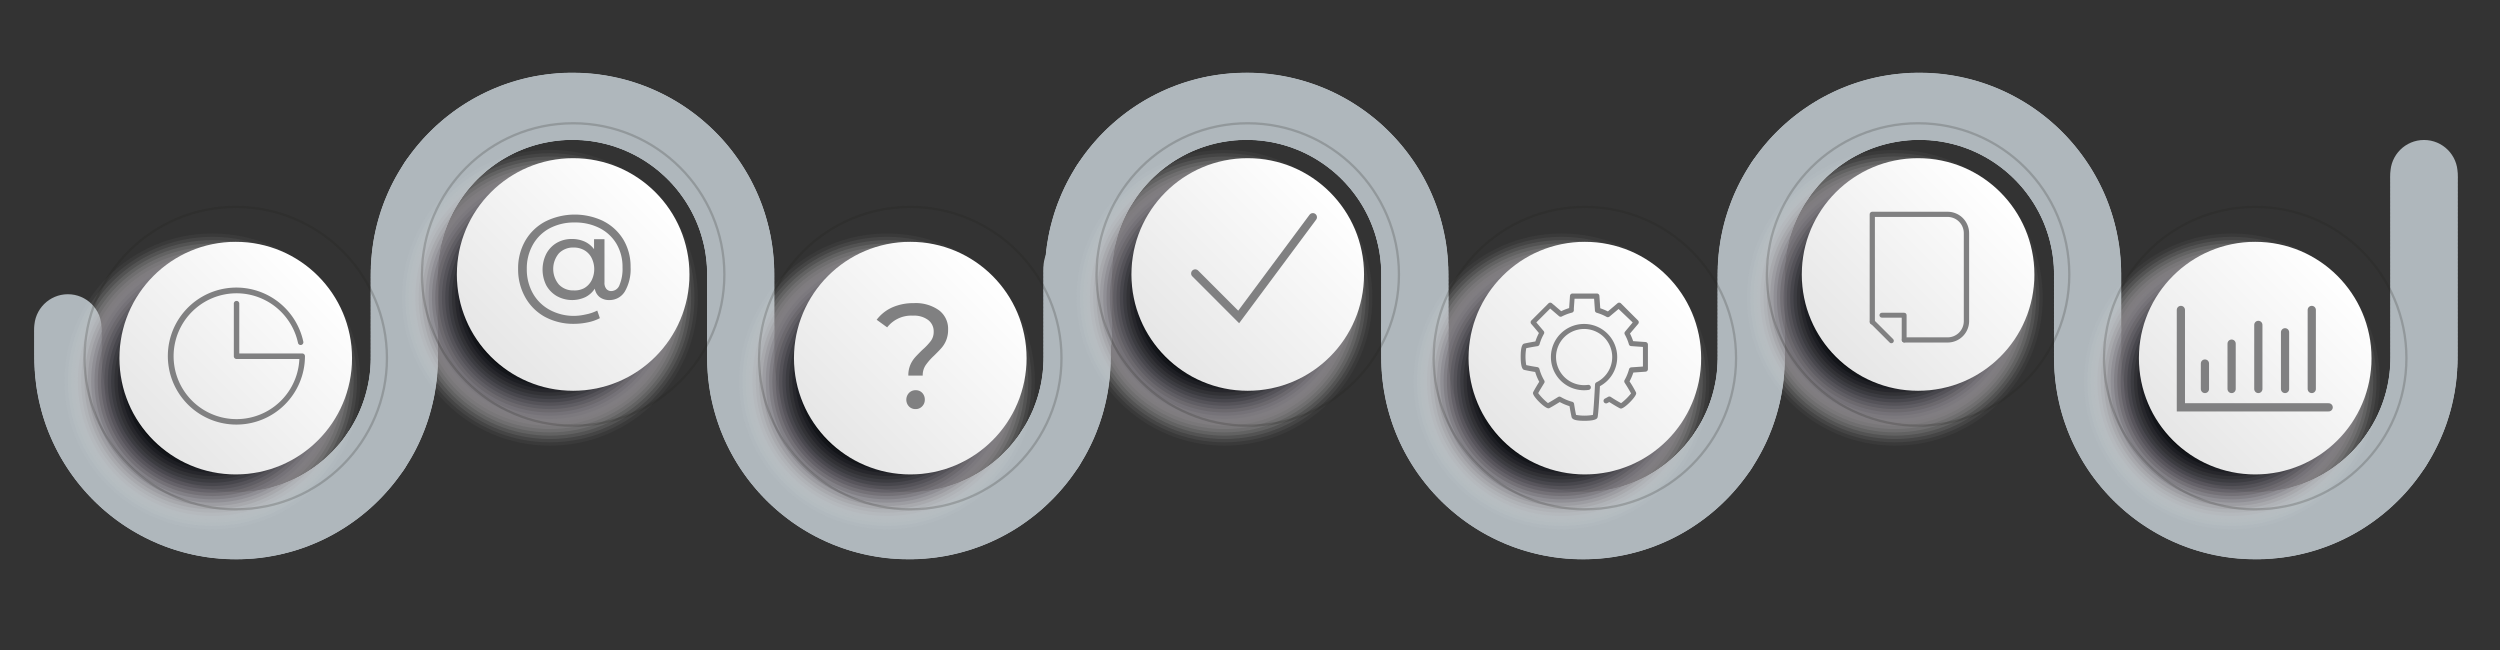 <?xml version="1.0" encoding="UTF-8"?> <svg xmlns="http://www.w3.org/2000/svg" xmlns:xlink="http://www.w3.org/1999/xlink" viewBox="0 0 656.89 170.81"><rect x="0" y="0" width="656.89" height="170.81" fill="#333333" stroke="none"/><defs><style>.cls-1{isolation:isolate;}.cls-2{fill:#afb7bc;}.cls-3{mix-blend-mode:multiply;}.cls-4{fill:#fff;opacity:0;}.cls-5{fill:#eeedee;opacity:0.04;}.cls-6{fill:#dddbde;opacity:0.07;}.cls-7{fill:#cccacd;opacity:0.11;}.cls-8{fill:#bdbabe;opacity:0.14;}.cls-9{fill:#adabaf;opacity:0.18;}.cls-10{fill:#9f9ca1;opacity:0.21;}.cls-11{fill:#918e93;opacity:0.25;}.cls-12{fill:#838086;opacity:0.29;}.cls-13{fill:#767379;opacity:0.32;}.cls-14{fill:#6a676d;opacity:0.36;}.cls-15{fill:#5e5b61;opacity:0.39;}.cls-16{fill:#535156;opacity:0.43;}.cls-17{fill:#48464c;opacity:0.46;}.cls-18{fill:#3d3c42;opacity:0.5;}.cls-19{fill:#333338;opacity:0.54;}.cls-20{fill:#2a2a2f;opacity:0.57;}.cls-21{fill:#212126;opacity:0.61;}.cls-22{fill:#18191e;opacity:0.64;}.cls-23{fill:#101115;opacity:0.68;}.cls-24{fill:#07080a;opacity:0.71;}.cls-25{fill:#010101;opacity:0.75;}.cls-26,.cls-35,.cls-36{fill:none;}.cls-26{stroke:#1e1e1c;stroke-width:0.61px;opacity:0.2;}.cls-26,.cls-36{stroke-miterlimit:10;}.cls-27{fill:url(#Áĺçűě_ííűé_ăđŕäčĺíň_3);}.cls-28{fill:url(#Áĺçűě_ííűé_ăđŕäčĺíň_3-2);}.cls-29{fill:url(#Áĺçűě_ííűé_ăđŕäčĺíň_3-3);}.cls-30{fill:url(#Áĺçűě_ííűé_ăđŕäčĺíň_3-4);}.cls-31{fill:url(#Áĺçűě_ííűé_ăđŕäčĺíň_3-5);}.cls-32{fill:url(#Áĺçűě_ííűé_ăđŕäčĺíň_3-6);}.cls-33{fill:url(#Áĺçűě_ííűé_ăđŕäčĺíň_3-7);}.cls-34{fill:#808081;}.cls-35,.cls-36{stroke:#808081;stroke-linecap:round;}.cls-35{stroke-linejoin:round;stroke-width:1.28px;}.cls-36{stroke-width:2.16px;}</style><linearGradient id="Áĺçűě_ííűé_ăđŕäčĺíň_3" x1="83.55" y1="72.49" x2="40.32" y2="115.71" gradientUnits="userSpaceOnUse"><stop offset="0" stop-color="#fff"></stop><stop offset="1" stop-color="#e6e6e6"></stop></linearGradient><linearGradient id="Áĺçűě_ííűé_ăđŕäčĺíň_3-2" x1="260.79" y1="72.49" x2="217.57" y2="115.71" xlink:href="#Áĺçűě_ííűé_ăđŕäčĺíň_3"></linearGradient><linearGradient id="Áĺçűě_ííűé_ăđŕäčĺíň_3-3" x1="438.04" y1="72.49" x2="394.81" y2="115.71" xlink:href="#Áĺçűě_ííűé_ăđŕäčĺíň_3"></linearGradient><linearGradient id="Áĺçűě_ííűé_ăđŕäčĺíň_3-4" x1="614.18" y1="72.49" x2="570.96" y2="115.71" xlink:href="#Áĺçűě_ííűé_ăđŕäčĺíň_3"></linearGradient><linearGradient id="Áĺçűě_ííűé_ăđŕäčĺíň_3-5" x1="172.22" y1="50.51" x2="128.99" y2="93.74" xlink:href="#Áĺçűě_ííűé_ăđŕäčĺíň_3"></linearGradient><linearGradient id="Áĺçűě_ííűé_ăđŕäčĺíň_3-6" x1="349.46" y1="50.51" x2="306.24" y2="93.74" xlink:href="#Áĺçűě_ííűé_ăđŕäčĺíň_3"></linearGradient><linearGradient id="Áĺçűě_ííűé_ăđŕäčĺíň_3-7" x1="525.6" y1="50.51" x2="482.38" y2="93.74" xlink:href="#Áĺçűě_ííűé_ăđŕäčĺíň_3"></linearGradient></defs><title>homepage2</title><g class="cls-1"><g id="navi-desktop-2" data-name="navi-desktop"><circle class="cls-2" cx="548.53" cy="86.7" r="8.84"></circle><circle class="cls-2" cx="548.53" cy="85.69" r="8.84"></circle><circle class="cls-2" cx="548.53" cy="84.69" r="8.84"></circle><circle class="cls-2" cx="548.53" cy="83.69" r="8.84"></circle><circle class="cls-2" cx="548.53" cy="82.69" r="8.84"></circle><circle class="cls-2" cx="548.53" cy="81.69" r="8.84"></circle><circle class="cls-2" cx="548.53" cy="80.69" r="8.84"></circle><circle class="cls-2" cx="548.53" cy="79.69" r="8.84"></circle><circle class="cls-2" cx="548.53" cy="78.68" r="8.84"></circle><circle class="cls-2" cx="548.53" cy="77.68" r="8.84"></circle><circle class="cls-2" cx="548.53" cy="76.68" r="8.84"></circle><circle class="cls-2" cx="548.53" cy="75.68" r="8.84"></circle><circle class="cls-2" cx="548.53" cy="74.68" r="8.84"></circle><circle class="cls-2" cx="548.53" cy="73.68" r="8.84"></circle><circle class="cls-2" cx="548.53" cy="72.67" r="8.84"></circle><circle class="cls-2" cx="548.53" cy="71.65" r="8.84"></circle><circle class="cls-2" cx="548.5" cy="70.6" r="8.84"></circle><circle class="cls-2" cx="548.46" cy="69.55" r="8.84"></circle><circle class="cls-2" cx="548.38" cy="68.51" r="8.84"></circle><circle class="cls-2" cx="548.29" cy="67.48" r="8.84"></circle><circle class="cls-2" cx="548.17" cy="66.46" r="8.84"></circle><circle class="cls-2" cx="548.03" cy="65.44" r="8.84"></circle><circle class="cls-2" cx="547.86" cy="64.43" r="8.84"></circle><circle class="cls-2" cx="547.67" cy="63.43" r="8.84"></circle><circle class="cls-2" cx="547.46" cy="62.44" r="8.84"></circle><circle class="cls-2" cx="547.23" cy="61.45" r="8.84"></circle><circle class="cls-2" cx="546.98" cy="60.48" r="8.84"></circle><circle class="cls-2" cx="546.7" cy="59.51" r="8.84"></circle><circle class="cls-2" cx="546.4" cy="58.55" r="8.84"></circle><circle class="cls-2" cx="546.08" cy="57.6" r="8.84"></circle><circle class="cls-2" cx="545.75" cy="56.66" r="8.84"></circle><circle class="cls-2" cx="545.39" cy="55.73" r="8.84"></circle><circle class="cls-2" cx="545.01" cy="54.81" r="8.84"></circle><circle class="cls-2" cx="544.61" cy="53.9" r="8.84"></circle><circle class="cls-2" cx="544.19" cy="53.01" r="8.84"></circle><circle class="cls-2" cx="543.75" cy="52.12" r="8.84"></circle><circle class="cls-2" cx="543.29" cy="51.24" r="8.84"></circle><circle class="cls-2" cx="542.81" cy="50.38" r="8.84"></circle><circle class="cls-2" cx="542.32" cy="49.53" r="8.84"></circle><circle class="cls-2" cx="541.81" cy="48.69" r="8.84"></circle><circle class="cls-2" cx="541.27" cy="47.86" r="8.84"></circle><circle class="cls-2" cx="540.72" cy="47.05" r="8.84"></circle><circle class="cls-2" cx="540.16" cy="46.25" r="8.84"></circle><circle class="cls-2" cx="539.57" cy="45.46" r="8.84"></circle><circle class="cls-2" cx="538.97" cy="44.68" r="8.84"></circle><circle class="cls-2" cx="538.36" cy="43.92" r="8.84"></circle><circle class="cls-2" cx="537.72" cy="43.17" r="8.84"></circle><circle class="cls-2" cx="537.07" cy="42.44" r="8.84"></circle><circle class="cls-2" cx="536.41" cy="41.72" r="8.84"></circle><circle class="cls-2" cx="535.72" cy="41.02" r="8.84"></circle><circle class="cls-2" cx="535.03" cy="40.33" r="8.84"></circle><circle class="cls-2" cx="534.32" cy="39.66" r="8.84"></circle><circle class="cls-2" cx="533.59" cy="39.01" r="8.84"></circle><circle class="cls-2" cx="532.85" cy="38.36" r="8.84"></circle><circle class="cls-2" cx="532.09" cy="37.74" r="8.84"></circle><circle class="cls-2" cx="531.32" cy="37.13" r="8.84"></circle><circle class="cls-2" cx="530.54" cy="36.54" r="8.84"></circle><circle class="cls-2" cx="529.74" cy="35.97" r="8.84"></circle><circle class="cls-2" cx="528.94" cy="35.41" r="8.84"></circle><circle class="cls-2" cx="528.11" cy="34.87" r="8.84"></circle><circle class="cls-2" cx="527.28" cy="34.35" r="8.84"></circle><circle class="cls-2" cx="526.43" cy="33.85" r="8.84"></circle><circle class="cls-2" cx="525.57" cy="33.37" r="8.84"></circle><circle class="cls-2" cx="524.7" cy="32.9" r="8.84"></circle><circle class="cls-2" cx="523.82" cy="32.45" r="8.84"></circle><circle class="cls-2" cx="522.93" cy="32.03" r="8.84"></circle><circle class="cls-2" cx="522.02" cy="31.62" r="8.84"></circle><circle class="cls-2" cx="521.11" cy="31.23" r="8.84"></circle><circle class="cls-2" cx="520.18" cy="30.86" r="8.84"></circle><circle class="cls-2" cx="519.25" cy="30.52" r="8.84"></circle><circle class="cls-2" cx="518.3" cy="30.19" r="8.84"></circle><circle class="cls-2" cx="517.35" cy="29.88" r="8.84"></circle><circle class="cls-2" cx="516.38" cy="29.6" r="8.84"></circle><circle class="cls-2" cx="515.41" cy="29.34" r="8.84"></circle><circle class="cls-2" cx="514.43" cy="29.1" r="8.84"></circle><circle class="cls-2" cx="513.44" cy="28.88" r="8.84"></circle><circle class="cls-2" cx="512.44" cy="28.68" r="8.84"></circle><circle class="cls-2" cx="511.43" cy="28.51" r="8.84"></circle><circle class="cls-2" cx="510.42" cy="28.35" r="8.84"></circle><circle class="cls-2" cx="509.4" cy="28.22" r="8.84"></circle><circle class="cls-2" cx="508.37" cy="28.12" r="8.84"></circle><circle class="cls-2" cx="507.33" cy="28.04" r="8.84"></circle><circle class="cls-2" cx="506.29" cy="27.98" r="8.84"></circle><circle class="cls-2" cx="505.24" cy="27.95" r="8.84"></circle><circle class="cls-2" cx="504.19" cy="27.94" r="8.84"></circle><circle class="cls-2" cx="503.13" cy="27.95" r="8.84"></circle><circle class="cls-2" cx="502.08" cy="27.99" r="8.84"></circle><circle class="cls-2" cx="501.03" cy="28.06" r="8.84"></circle><circle class="cls-2" cx="500" cy="28.15" r="8.84"></circle><circle class="cls-2" cx="498.97" cy="28.26" r="8.84"></circle><circle class="cls-2" cx="497.94" cy="28.4" r="8.84"></circle><circle class="cls-2" cx="496.93" cy="28.56" r="8.84"></circle><circle class="cls-2" cx="495.92" cy="28.74" r="8.84"></circle><circle class="cls-2" cx="494.92" cy="28.94" r="8.84"></circle><circle class="cls-2" cx="493.93" cy="29.17" r="8.84"></circle><circle class="cls-2" cx="492.94" cy="29.42" r="8.84"></circle><circle class="cls-2" cx="491.97" cy="29.69" r="8.84"></circle><circle class="cls-2" cx="491" cy="29.98" r="8.84"></circle><circle class="cls-2" cx="490.05" cy="30.3" r="8.84"></circle><circle class="cls-2" cx="489.1" cy="30.63" r="8.84"></circle><circle class="cls-2" cx="488.17" cy="30.99" r="8.84"></circle><circle class="cls-2" cx="487.24" cy="31.37" r="8.84"></circle><circle class="cls-2" cx="486.32" cy="31.76" r="8.84"></circle><circle class="cls-2" cx="485.42" cy="32.18" r="8.84"></circle><circle class="cls-2" cx="484.53" cy="32.62" r="8.84"></circle><circle class="cls-2" cx="483.65" cy="33.07" r="8.84"></circle><circle class="cls-2" cx="482.77" cy="33.54" r="8.84"></circle><circle class="cls-2" cx="481.92" cy="34.04" r="8.84"></circle><circle class="cls-2" cx="481.07" cy="34.55" r="8.84"></circle><circle class="cls-2" cx="480.24" cy="35.08" r="8.84"></circle><circle class="cls-2" cx="479.42" cy="35.63" r="8.84"></circle><circle class="cls-2" cx="478.61" cy="36.19" r="8.84"></circle><circle class="cls-2" cx="477.81" cy="36.78" r="8.84"></circle><circle class="cls-2" cx="477.03" cy="37.38" r="8.84"></circle><circle class="cls-2" cx="476.27" cy="37.99" r="8.84"></circle><circle class="cls-2" cx="475.51" cy="38.63" r="8.84"></circle><circle class="cls-2" cx="474.78" cy="39.28" r="8.84"></circle><circle class="cls-2" cx="474.05" cy="39.94" r="8.84"></circle><circle class="cls-2" cx="473.34" cy="40.63" r="8.84"></circle><circle class="cls-2" cx="472.65" cy="41.32" r="8.84"></circle><circle class="cls-2" cx="471.97" cy="42.03" r="8.84"></circle><circle class="cls-2" cx="471.31" cy="42.76" r="8.84"></circle><circle class="cls-2" cx="470.67" cy="43.5" r="8.84"></circle><circle class="cls-2" cx="470.04" cy="44.26" r="8.84"></circle><circle class="cls-2" cx="469.42" cy="45.03" r="8.84"></circle><circle class="cls-2" cx="468.83" cy="45.81" r="8.84"></circle><circle class="cls-2" cx="468.25" cy="46.61" r="8.84"></circle><circle class="cls-2" cx="467.69" cy="47.42" r="8.84"></circle><circle class="cls-2" cx="629.9" cy="117.84" r="8.84"></circle><circle class="cls-2" cx="629.36" cy="118.66" r="8.84"></circle><circle class="cls-2" cx="628.8" cy="119.47" r="8.84"></circle><circle class="cls-2" cx="628.22" cy="120.27" r="8.84"></circle><circle class="cls-2" cx="627.63" cy="121.05" r="8.84"></circle><circle class="cls-2" cx="627.02" cy="121.82" r="8.84"></circle><circle class="cls-2" cx="626.39" cy="122.57" r="8.84"></circle><circle class="cls-2" cx="625.75" cy="123.31" r="8.84"></circle><circle class="cls-2" cx="625.09" cy="124.04" r="8.84"></circle><circle class="cls-2" cx="624.41" cy="124.75" r="8.84"></circle><circle class="cls-2" cx="623.72" cy="125.44" r="8.84"></circle><circle class="cls-2" cx="623.01" cy="126.12" r="8.84"></circle><circle class="cls-2" cx="622.29" cy="126.79" r="8.84"></circle><circle class="cls-2" cx="621.55" cy="127.44" r="8.84"></circle><circle class="cls-2" cx="620.8" cy="128.07" r="8.84"></circle><circle class="cls-2" cx="620.04" cy="128.68" r="8.84"></circle><circle class="cls-2" cx="619.26" cy="129.28" r="8.84"></circle><circle class="cls-2" cx="618.47" cy="129.86" r="8.84"></circle><circle class="cls-2" cx="617.66" cy="130.43" r="8.84"></circle><circle class="cls-2" cx="616.84" cy="130.98" r="8.84"></circle><circle class="cls-2" cx="616.01" cy="131.51" r="8.84"></circle><circle class="cls-2" cx="615.17" cy="132.02" r="8.84"></circle><circle class="cls-2" cx="614.31" cy="132.51" r="8.84"></circle><circle class="cls-2" cx="613.45" cy="132.98" r="8.84"></circle><circle class="cls-2" cx="612.57" cy="133.44" r="8.84"></circle><circle class="cls-2" cx="611.68" cy="133.87" r="8.84"></circle><circle class="cls-2" cx="610.78" cy="134.29" r="8.84"></circle><circle class="cls-2" cx="609.86" cy="134.69" r="8.84"></circle><circle class="cls-2" cx="608.94" cy="135.06" r="8.84"></circle><circle class="cls-2" cx="608.01" cy="135.42" r="8.84"></circle><circle class="cls-2" cx="607.06" cy="135.75" r="8.84"></circle><circle class="cls-2" cx="606.11" cy="136.07" r="8.84"></circle><circle class="cls-2" cx="605.15" cy="136.36" r="8.84"></circle><circle class="cls-2" cx="604.18" cy="136.63" r="8.84"></circle><circle class="cls-2" cx="603.2" cy="136.88" r="8.84"></circle><circle class="cls-2" cx="602.21" cy="137.11" r="8.84"></circle><circle class="cls-2" cx="601.21" cy="137.32" r="8.84"></circle><circle class="cls-2" cx="600.21" cy="137.5" r="8.84"></circle><circle class="cls-2" cx="599.19" cy="137.66" r="8.84"></circle><circle class="cls-2" cx="598.17" cy="137.8" r="8.84"></circle><circle class="cls-2" cx="597.15" cy="137.91" r="8.84"></circle><circle class="cls-2" cx="596.11" cy="138" r="8.84"></circle><circle class="cls-2" cx="595.07" cy="138.07" r="8.84"></circle><circle class="cls-2" cx="594.02" cy="138.11" r="8.84"></circle><circle class="cls-2" cx="592.97" cy="138.13" r="8.84"></circle><circle class="cls-2" cx="591.92" cy="138.12" r="8.84"></circle><circle class="cls-2" cx="590.87" cy="138.09" r="8.84"></circle><circle class="cls-2" cx="589.83" cy="138.04" r="8.84"></circle><circle class="cls-2" cx="588.8" cy="137.96" r="8.84"></circle><circle class="cls-2" cx="587.77" cy="137.86" r="8.84"></circle><circle class="cls-2" cx="586.75" cy="137.73" r="8.84"></circle><circle class="cls-2" cx="585.74" cy="137.58" r="8.84"></circle><circle class="cls-2" cx="584.73" cy="137.41" r="8.84"></circle><circle class="cls-2" cx="583.74" cy="137.22" r="8.84"></circle><circle class="cls-2" cx="582.75" cy="137" r="8.84"></circle><circle class="cls-2" cx="581.77" cy="136.76" r="8.84"></circle><circle class="cls-2" cx="580.8" cy="136.5" r="8.84"></circle><circle class="cls-2" cx="579.84" cy="136.22" r="8.84"></circle><circle class="cls-2" cx="578.88" cy="135.92" r="8.84"></circle><circle class="cls-2" cx="577.94" cy="135.6" r="8.84"></circle><circle class="cls-2" cx="577" cy="135.25" r="8.84"></circle><circle class="cls-2" cx="576.08" cy="134.89" r="8.84"></circle><circle class="cls-2" cx="575.17" cy="134.51" r="8.84"></circle><circle class="cls-2" cx="574.26" cy="134.1" r="8.84"></circle><circle class="cls-2" cx="573.37" cy="133.68" r="8.84"></circle><circle class="cls-2" cx="572.49" cy="133.24" r="8.84"></circle><circle class="cls-2" cx="571.62" cy="132.78" r="8.84"></circle><circle class="cls-2" cx="570.76" cy="132.3" r="8.84"></circle><circle class="cls-2" cx="569.92" cy="131.8" r="8.84"></circle><circle class="cls-2" cx="569.08" cy="131.28" r="8.84"></circle><circle class="cls-2" cx="568.26" cy="130.75" r="8.84"></circle><circle class="cls-2" cx="567.45" cy="130.2" r="8.84"></circle><circle class="cls-2" cx="566.65" cy="129.63" r="8.84"></circle><circle class="cls-2" cx="565.87" cy="129.04" r="8.84"></circle><circle class="cls-2" cx="565.1" cy="128.44" r="8.84"></circle><circle class="cls-2" cx="564.35" cy="127.82" r="8.84"></circle><circle class="cls-2" cx="563.6" cy="127.18" r="8.84"></circle><circle class="cls-2" cx="562.88" cy="126.53" r="8.84"></circle><circle class="cls-2" cx="562.17" cy="125.86" r="8.84"></circle><circle class="cls-2" cx="561.47" cy="125.18" r="8.84"></circle><circle class="cls-2" cx="560.79" cy="124.48" r="8.84"></circle><circle class="cls-2" cx="560.12" cy="123.77" r="8.84"></circle><circle class="cls-2" cx="559.47" cy="123.04" r="8.84"></circle><circle class="cls-2" cx="558.83" cy="122.3" r="8.84"></circle><circle class="cls-2" cx="558.21" cy="121.54" r="8.84"></circle><circle class="cls-2" cx="557.61" cy="120.78" r="8.84"></circle><circle class="cls-2" cx="557.02" cy="119.99" r="8.84"></circle><circle class="cls-2" cx="556.45" cy="119.2" r="8.84"></circle><circle class="cls-2" cx="555.9" cy="118.39" r="8.84"></circle><circle class="cls-2" cx="555.37" cy="117.56" r="8.84"></circle><circle class="cls-2" cx="554.85" cy="116.73" r="8.84"></circle><circle class="cls-2" cx="554.36" cy="115.88" r="8.84"></circle><circle class="cls-2" cx="553.88" cy="115.02" r="8.84"></circle><circle class="cls-2" cx="553.42" cy="114.15" r="8.84"></circle><circle class="cls-2" cx="552.97" cy="113.27" r="8.84"></circle><circle class="cls-2" cx="552.55" cy="112.38" r="8.84"></circle><circle class="cls-2" cx="552.15" cy="111.48" r="8.84"></circle><circle class="cls-2" cx="551.76" cy="110.56" r="8.84"></circle><circle class="cls-2" cx="551.4" cy="109.64" r="8.84"></circle><circle class="cls-2" cx="551.06" cy="108.7" r="8.84"></circle><circle class="cls-2" cx="550.73" cy="107.76" r="8.84"></circle><circle class="cls-2" cx="550.43" cy="106.81" r="8.84"></circle><circle class="cls-2" cx="550.15" cy="105.84" r="8.84"></circle><circle class="cls-2" cx="549.89" cy="104.87" r="8.84"></circle><circle class="cls-2" cx="549.66" cy="103.89" r="8.84"></circle><circle class="cls-2" cx="549.44" cy="102.9" r="8.84"></circle><circle class="cls-2" cx="549.25" cy="101.91" r="8.84"></circle><circle class="cls-2" cx="549.08" cy="100.9" r="8.84"></circle><circle class="cls-2" cx="548.93" cy="99.89" r="8.84"></circle><circle class="cls-2" cx="548.8" cy="98.87" r="8.84"></circle><circle class="cls-2" cx="548.7" cy="97.84" r="8.84"></circle><circle class="cls-2" cx="548.62" cy="96.81" r="8.84"></circle><circle class="cls-2" cx="548.57" cy="95.77" r="8.84"></circle><circle class="cls-2" cx="548.54" cy="94.73" r="8.84"></circle><circle class="cls-2" cx="548.53" cy="93.69" r="8.84"></circle><circle class="cls-2" cx="548.53" cy="92.69" r="8.84"></circle><circle class="cls-2" cx="548.53" cy="91.69" r="8.84"></circle><circle class="cls-2" cx="548.53" cy="90.69" r="8.84"></circle><circle class="cls-2" cx="548.53" cy="89.69" r="8.84"></circle><circle class="cls-2" cx="548.53" cy="88.69" r="8.84"></circle><circle class="cls-2" cx="548.53" cy="87.7" r="8.84"></circle><circle class="cls-2" cx="548.53" cy="86.7" r="8.84"></circle><circle class="cls-2" cx="283.36" cy="88.67" r="8.84"></circle><circle class="cls-2" cx="283.36" cy="87.68" r="8.84"></circle><circle class="cls-2" cx="283.36" cy="86.68" r="8.84"></circle><circle class="cls-2" cx="283.36" cy="85.69" r="8.84"></circle><circle class="cls-2" cx="283.36" cy="84.69" r="8.84"></circle><circle class="cls-2" cx="283.36" cy="83.7" r="8.84"></circle><circle class="cls-2" cx="283.36" cy="82.7" r="8.84"></circle><circle class="cls-2" cx="283.36" cy="81.71" r="8.84"></circle><circle class="cls-2" cx="283.36" cy="80.71" r="8.84"></circle><circle class="cls-2" cx="283.36" cy="79.72" r="8.84"></circle><circle class="cls-2" cx="283.36" cy="78.72" r="8.84"></circle><circle class="cls-2" cx="283.36" cy="77.73" r="8.84"></circle><circle class="cls-2" cx="283.36" cy="76.73" r="8.84"></circle><circle class="cls-2" cx="283.36" cy="75.74" r="8.84"></circle><circle class="cls-2" cx="283.36" cy="74.74" r="8.84"></circle><circle class="cls-2" cx="283.36" cy="73.75" r="8.84"></circle><circle class="cls-2" cx="283.36" cy="72.75" r="8.84"></circle><circle class="cls-2" cx="283.36" cy="71.74" r="8.84"></circle><circle class="cls-2" cx="283.38" cy="70.7" r="8.84"></circle><circle class="cls-2" cx="283.43" cy="69.67" r="8.84"></circle><circle class="cls-2" cx="283.5" cy="68.65" r="8.84"></circle><circle class="cls-2" cx="283.59" cy="67.63" r="8.84"></circle><circle class="cls-2" cx="283.7" cy="66.62" r="8.84"></circle><circle class="cls-2" cx="283.84" cy="65.62" r="8.84"></circle><circle class="cls-2" cx="284" cy="64.62" r="8.84"></circle><circle class="cls-2" cx="284.18" cy="63.63" r="8.84"></circle><circle class="cls-2" cx="284.38" cy="62.65" r="8.84"></circle><circle class="cls-2" cx="284.6" cy="61.68" r="8.84"></circle><circle class="cls-2" cx="284.85" cy="60.71" r="8.84"></circle><circle class="cls-2" cx="285.12" cy="59.76" r="8.84"></circle><circle class="cls-2" cx="285.4" cy="58.81" r="8.84"></circle><circle class="cls-2" cx="285.71" cy="57.87" r="8.84"></circle><circle class="cls-2" cx="286.04" cy="56.94" r="8.84"></circle><circle class="cls-2" cx="286.39" cy="56.03" r="8.84"></circle><circle class="cls-2" cx="286.76" cy="55.12" r="8.84"></circle><circle class="cls-2" cx="287.14" cy="54.22" r="8.84"></circle><circle class="cls-2" cx="287.55" cy="53.33" r="8.84"></circle><circle class="cls-2" cx="287.97" cy="52.45" r="8.84"></circle><circle class="cls-2" cx="288.42" cy="51.58" r="8.84"></circle><circle class="cls-2" cx="288.88" cy="50.73" r="8.84"></circle><circle class="cls-2" cx="289.36" cy="49.88" r="8.84"></circle><circle class="cls-2" cx="289.86" cy="49.05" r="8.84"></circle><circle class="cls-2" cx="290.38" cy="48.23" r="8.84"></circle><circle class="cls-2" cx="371.75" cy="86.15" r="8.84"></circle><circle class="cls-2" cx="371.75" cy="85.15" r="8.84"></circle><circle class="cls-2" cx="371.75" cy="84.15" r="8.84"></circle><circle class="cls-2" cx="371.75" cy="83.16" r="8.84"></circle><circle class="cls-2" cx="371.75" cy="82.16" r="8.84"></circle><circle class="cls-2" cx="371.75" cy="81.16" r="8.84"></circle><circle class="cls-2" cx="371.75" cy="80.17" r="8.84"></circle><circle class="cls-2" cx="371.75" cy="79.17" r="8.84"></circle><circle class="cls-2" cx="371.75" cy="78.17" r="8.84"></circle><circle class="cls-2" cx="371.75" cy="77.17" r="8.84"></circle><circle class="cls-2" cx="371.75" cy="76.18" r="8.84"></circle><circle class="cls-2" cx="371.75" cy="75.18" r="8.84"></circle><circle class="cls-2" cx="371.75" cy="74.18" r="8.84"></circle><circle class="cls-2" cx="371.75" cy="73.19" r="8.84"></circle><circle class="cls-2" cx="371.75" cy="72.19" r="8.84"></circle><circle class="cls-2" cx="371.74" cy="71.14" r="8.84"></circle><circle class="cls-2" cx="371.7" cy="70.1" r="8.84"></circle><circle class="cls-2" cx="371.65" cy="69.06" r="8.84"></circle><circle class="cls-2" cx="371.56" cy="68.03" r="8.84"></circle><circle class="cls-2" cx="371.46" cy="67.01" r="8.84"></circle><circle class="cls-2" cx="371.33" cy="65.99" r="8.84"></circle><circle class="cls-2" cx="371.18" cy="64.98" r="8.84"></circle><circle class="cls-2" cx="371" cy="63.98" r="8.84"></circle><circle class="cls-2" cx="370.8" cy="62.99" r="8.84"></circle><circle class="cls-2" cx="370.58" cy="62" r="8.84"></circle><circle class="cls-2" cx="370.34" cy="61.03" r="8.84"></circle><circle class="cls-2" cx="370.08" cy="60.06" r="8.84"></circle><circle class="cls-2" cx="369.8" cy="59.1" r="8.84"></circle><circle class="cls-2" cx="369.49" cy="58.15" r="8.84"></circle><circle class="cls-2" cx="369.17" cy="57.21" r="8.84"></circle><circle class="cls-2" cx="368.82" cy="56.28" r="8.84"></circle><circle class="cls-2" cx="368.45" cy="55.36" r="8.84"></circle><circle class="cls-2" cx="368.07" cy="54.45" r="8.84"></circle><circle class="cls-2" cx="367.66" cy="53.54" r="8.84"></circle><circle class="cls-2" cx="367.24" cy="52.66" r="8.84"></circle><circle class="cls-2" cx="366.79" cy="51.78" r="8.84"></circle><circle class="cls-2" cx="366.33" cy="50.91" r="8.84"></circle><circle class="cls-2" cx="365.85" cy="50.05" r="8.84"></circle><circle class="cls-2" cx="365.35" cy="49.21" r="8.84"></circle><circle class="cls-2" cx="364.83" cy="48.38" r="8.84"></circle><circle class="cls-2" cx="364.3" cy="47.56" r="8.84"></circle><circle class="cls-2" cx="363.74" cy="46.76" r="8.84"></circle><circle class="cls-2" cx="363.17" cy="45.96" r="8.84"></circle><circle class="cls-2" cx="362.58" cy="45.18" r="8.84"></circle><circle class="cls-2" cx="361.98" cy="44.42" r="8.84"></circle><circle class="cls-2" cx="361.36" cy="43.66" r="8.84"></circle><circle class="cls-2" cx="360.72" cy="42.93" r="8.84"></circle><circle class="cls-2" cx="360.07" cy="42.2" r="8.84"></circle><circle class="cls-2" cx="359.4" cy="41.49" r="8.84"></circle><circle class="cls-2" cx="358.72" cy="40.8" r="8.84"></circle><circle class="cls-2" cx="358.02" cy="40.12" r="8.84"></circle><circle class="cls-2" cx="357.31" cy="39.45" r="8.84"></circle><circle class="cls-2" cx="356.58" cy="38.8" r="8.84"></circle><circle class="cls-2" cx="355.84" cy="38.17" r="8.84"></circle><circle class="cls-2" cx="355.08" cy="37.56" r="8.84"></circle><circle class="cls-2" cx="354.31" cy="36.96" r="8.84"></circle><circle class="cls-2" cx="353.53" cy="36.37" r="8.84"></circle><circle class="cls-2" cx="352.73" cy="35.81" r="8.84"></circle><circle class="cls-2" cx="351.92" cy="35.26" r="8.84"></circle><circle class="cls-2" cx="351.1" cy="34.73" r="8.84"></circle><circle class="cls-2" cx="350.27" cy="34.21" r="8.84"></circle><circle class="cls-2" cx="349.42" cy="33.72" r="8.84"></circle><circle class="cls-2" cx="348.56" cy="33.24" r="8.84"></circle><circle class="cls-2" cx="347.69" cy="32.78" r="8.84"></circle><circle class="cls-2" cx="346.81" cy="32.34" r="8.84"></circle><circle class="cls-2" cx="345.92" cy="31.92" r="8.84"></circle><circle class="cls-2" cx="345.02" cy="31.52" r="8.84"></circle><circle class="cls-2" cx="344.1" cy="31.14" r="8.84"></circle><circle class="cls-2" cx="343.18" cy="30.78" r="8.84"></circle><circle class="cls-2" cx="342.25" cy="30.44" r="8.84"></circle><circle class="cls-2" cx="341.3" cy="30.12" r="8.84"></circle><circle class="cls-2" cx="340.35" cy="29.82" r="8.84"></circle><circle class="cls-2" cx="339.39" cy="29.54" r="8.84"></circle><circle class="cls-2" cx="338.42" cy="29.28" r="8.84"></circle><circle class="cls-2" cx="337.44" cy="29.05" r="8.84"></circle><circle class="cls-2" cx="336.45" cy="28.83" r="8.84"></circle><circle class="cls-2" cx="335.46" cy="28.64" r="8.84"></circle><circle class="cls-2" cx="334.45" cy="28.47" r="8.84"></circle><circle class="cls-2" cx="333.44" cy="28.33" r="8.84"></circle><circle class="cls-2" cx="332.42" cy="28.2" r="8.84"></circle><circle class="cls-2" cx="331.4" cy="28.1" r="8.84"></circle><circle class="cls-2" cx="330.37" cy="28.03" r="8.84"></circle><circle class="cls-2" cx="329.33" cy="27.97" r="8.84"></circle><circle class="cls-2" cx="328.28" cy="27.94" r="8.84"></circle><circle class="cls-2" cx="327.23" cy="27.94" r="8.84"></circle><circle class="cls-2" cx="326.18" cy="27.96" r="8.84"></circle><circle class="cls-2" cx="325.14" cy="28" r="8.84"></circle><circle class="cls-2" cx="324.1" cy="28.07" r="8.84"></circle><circle class="cls-2" cx="323.06" cy="28.16" r="8.84"></circle><circle class="cls-2" cx="322.04" cy="28.28" r="8.84"></circle><circle class="cls-2" cx="321.02" cy="28.42" r="8.84"></circle><circle class="cls-2" cx="320.01" cy="28.58" r="8.84"></circle><circle class="cls-2" cx="319.01" cy="28.76" r="8.84"></circle><circle class="cls-2" cx="318.01" cy="28.97" r="8.84"></circle><circle class="cls-2" cx="317.02" cy="29.2" r="8.84"></circle><circle class="cls-2" cx="316.05" cy="29.45" r="8.84"></circle><circle class="cls-2" cx="315.08" cy="29.72" r="8.84"></circle><circle class="cls-2" cx="314.12" cy="30.02" r="8.84"></circle><circle class="cls-2" cx="313.17" cy="30.33" r="8.84"></circle><circle class="cls-2" cx="312.23" cy="30.67" r="8.84"></circle><circle class="cls-2" cx="311.29" cy="31.03" r="8.84"></circle><circle class="cls-2" cx="310.37" cy="31.4" r="8.84"></circle><circle class="cls-2" cx="309.46" cy="31.8" r="8.84"></circle><circle class="cls-2" cx="308.56" cy="32.22" r="8.84"></circle><circle class="cls-2" cx="307.68" cy="32.65" r="8.84"></circle><circle class="cls-2" cx="306.8" cy="33.11" r="8.84"></circle><circle class="cls-2" cx="305.93" cy="33.58" r="8.84"></circle><circle class="cls-2" cx="305.08" cy="34.07" r="8.84"></circle><circle class="cls-2" cx="304.24" cy="34.58" r="8.84"></circle><circle class="cls-2" cx="303.41" cy="35.11" r="8.84"></circle><circle class="cls-2" cx="302.59" cy="35.66" r="8.84"></circle><circle class="cls-2" cx="301.79" cy="36.22" r="8.84"></circle><circle class="cls-2" cx="301" cy="36.8" r="8.84"></circle><circle class="cls-2" cx="300.22" cy="37.4" r="8.84"></circle><circle class="cls-2" cx="299.46" cy="38.02" r="8.84"></circle><circle class="cls-2" cx="298.71" cy="38.65" r="8.84"></circle><circle class="cls-2" cx="297.97" cy="39.3" r="8.84"></circle><circle class="cls-2" cx="297.25" cy="39.96" r="8.84"></circle><circle class="cls-2" cx="296.55" cy="40.64" r="8.84"></circle><circle class="cls-2" cx="295.86" cy="41.33" r="8.84"></circle><circle class="cls-2" cx="295.18" cy="42.04" r="8.84"></circle><circle class="cls-2" cx="294.53" cy="42.77" r="8.84"></circle><circle class="cls-2" cx="293.88" cy="43.51" r="8.84"></circle><circle class="cls-2" cx="293.26" cy="44.26" r="8.84"></circle><circle class="cls-2" cx="292.65" cy="45.03" r="8.84"></circle><circle class="cls-2" cx="292.05" cy="45.81" r="8.84"></circle><circle class="cls-2" cx="291.48" cy="46.6" r="8.84"></circle><circle class="cls-2" cx="290.92" cy="47.41" r="8.84"></circle><circle class="cls-2" cx="290.38" cy="48.23" r="8.84"></circle><circle class="cls-2" cx="452.73" cy="118.44" r="8.84"></circle><circle class="cls-2" cx="452.18" cy="119.25" r="8.84"></circle><circle class="cls-2" cx="451.61" cy="120.05" r="8.84"></circle><circle class="cls-2" cx="451.02" cy="120.83" r="8.84"></circle><circle class="cls-2" cx="450.41" cy="121.6" r="8.84"></circle><circle class="cls-2" cx="449.79" cy="122.36" r="8.84"></circle><circle class="cls-2" cx="449.15" cy="123.1" r="8.84"></circle><circle class="cls-2" cx="448.5" cy="123.83" r="8.84"></circle><circle class="cls-2" cx="447.83" cy="124.55" r="8.84"></circle><circle class="cls-2" cx="447.14" cy="125.24" r="8.84"></circle><circle class="cls-2" cx="446.44" cy="125.93" r="8.84"></circle><circle class="cls-2" cx="445.72" cy="126.6" r="8.84"></circle><circle class="cls-2" cx="444.99" cy="127.25" r="8.84"></circle><circle class="cls-2" cx="444.25" cy="127.88" r="8.84"></circle><circle class="cls-2" cx="443.49" cy="128.5" r="8.84"></circle><circle class="cls-2" cx="442.71" cy="129.11" r="8.84"></circle><circle class="cls-2" cx="441.93" cy="129.69" r="8.84"></circle><circle class="cls-2" cx="441.13" cy="130.26" r="8.84"></circle><circle class="cls-2" cx="440.31" cy="130.81" r="8.84"></circle><circle class="cls-2" cx="439.49" cy="131.35" r="8.84"></circle><circle class="cls-2" cx="438.65" cy="131.86" r="8.84"></circle><circle class="cls-2" cx="437.8" cy="132.36" r="8.84"></circle><circle class="cls-2" cx="436.94" cy="132.84" r="8.84"></circle><circle class="cls-2" cx="436.06" cy="133.3" r="8.84"></circle><circle class="cls-2" cx="435.18" cy="133.74" r="8.84"></circle><circle class="cls-2" cx="434.28" cy="134.16" r="8.84"></circle><circle class="cls-2" cx="433.37" cy="134.56" r="8.84"></circle><circle class="cls-2" cx="432.46" cy="134.94" r="8.84"></circle><circle class="cls-2" cx="431.53" cy="135.31" r="8.84"></circle><circle class="cls-2" cx="430.59" cy="135.65" r="8.84"></circle><circle class="cls-2" cx="429.64" cy="135.97" r="8.84"></circle><circle class="cls-2" cx="428.68" cy="136.27" r="8.84"></circle><circle class="cls-2" cx="427.72" cy="136.55" r="8.84"></circle><circle class="cls-2" cx="426.74" cy="136.8" r="8.84"></circle><circle class="cls-2" cx="425.76" cy="137.04" r="8.84"></circle><circle class="cls-2" cx="424.76" cy="137.25" r="8.84"></circle><circle class="cls-2" cx="423.76" cy="137.44" r="8.84"></circle><circle class="cls-2" cx="422.75" cy="137.61" r="8.84"></circle><circle class="cls-2" cx="421.74" cy="137.76" r="8.84"></circle><circle class="cls-2" cx="420.71" cy="137.88" r="8.84"></circle><circle class="cls-2" cx="419.68" cy="137.98" r="8.84"></circle><circle class="cls-2" cx="418.64" cy="138.05" r="8.84"></circle><circle class="cls-2" cx="417.6" cy="138.1" r="8.84"></circle><circle class="cls-2" cx="416.55" cy="138.13" r="8.84"></circle><circle class="cls-2" cx="415.5" cy="138.13" r="8.84"></circle><circle class="cls-2" cx="414.45" cy="138.11" r="8.84"></circle><circle class="cls-2" cx="413.41" cy="138.06" r="8.84"></circle><circle class="cls-2" cx="412.38" cy="137.99" r="8.84"></circle><circle class="cls-2" cx="411.35" cy="137.9" r="8.84"></circle><circle class="cls-2" cx="410.33" cy="137.78" r="8.84"></circle><circle class="cls-2" cx="409.32" cy="137.64" r="8.84"></circle><circle class="cls-2" cx="408.31" cy="137.47" r="8.84"></circle><circle class="cls-2" cx="407.31" cy="137.29" r="8.84"></circle><circle class="cls-2" cx="406.32" cy="137.08" r="8.84"></circle><circle class="cls-2" cx="405.34" cy="136.85" r="8.84"></circle><circle class="cls-2" cx="404.37" cy="136.6" r="8.84"></circle><circle class="cls-2" cx="403.4" cy="136.33" r="8.84"></circle><circle class="cls-2" cx="402.45" cy="136.03" r="8.84"></circle><circle class="cls-2" cx="401.5" cy="135.72" r="8.84"></circle><circle class="cls-2" cx="400.57" cy="135.38" r="8.84"></circle><circle class="cls-2" cx="399.64" cy="135.03" r="8.84"></circle><circle class="cls-2" cx="398.72" cy="134.65" r="8.84"></circle><circle class="cls-2" cx="397.82" cy="134.25" r="8.84"></circle><circle class="cls-2" cx="396.92" cy="133.84" r="8.84"></circle><circle class="cls-2" cx="396.04" cy="133.4" r="8.84"></circle><circle class="cls-2" cx="395.16" cy="132.95" r="8.84"></circle><circle class="cls-2" cx="394.3" cy="132.48" r="8.84"></circle><circle class="cls-2" cx="393.45" cy="131.99" r="8.84"></circle><circle class="cls-2" cx="392.62" cy="131.48" r="8.84"></circle><circle class="cls-2" cx="391.79" cy="130.95" r="8.84"></circle><circle class="cls-2" cx="390.98" cy="130.41" r="8.84"></circle><circle class="cls-2" cx="390.18" cy="129.85" r="8.84"></circle><circle class="cls-2" cx="389.39" cy="129.27" r="8.84"></circle><circle class="cls-2" cx="388.62" cy="128.67" r="8.84"></circle><circle class="cls-2" cx="387.86" cy="128.06" r="8.84"></circle><circle class="cls-2" cx="387.11" cy="127.43" r="8.84"></circle><circle class="cls-2" cx="386.38" cy="126.79" r="8.84"></circle><circle class="cls-2" cx="385.66" cy="126.13" r="8.84"></circle><circle class="cls-2" cx="384.96" cy="125.45" r="8.84"></circle><circle class="cls-2" cx="384.27" cy="124.76" r="8.84"></circle><circle class="cls-2" cx="383.6" cy="124.05" r="8.84"></circle><circle class="cls-2" cx="382.94" cy="123.33" r="8.84"></circle><circle class="cls-2" cx="382.3" cy="122.6" r="8.84"></circle><circle class="cls-2" cx="381.68" cy="121.85" r="8.84"></circle><circle class="cls-2" cx="381.07" cy="121.08" r="8.84"></circle><circle class="cls-2" cx="380.48" cy="120.31" r="8.84"></circle><circle class="cls-2" cx="379.9" cy="119.52" r="8.84"></circle><circle class="cls-2" cx="379.34" cy="118.71" r="8.84"></circle><circle class="cls-2" cx="378.8" cy="117.9" r="8.84"></circle><circle class="cls-2" cx="378.28" cy="117.07" r="8.84"></circle><circle class="cls-2" cx="377.78" cy="116.23" r="8.84"></circle><circle class="cls-2" cx="377.29" cy="115.38" r="8.84"></circle><circle class="cls-2" cx="376.82" cy="114.51" r="8.84"></circle><circle class="cls-2" cx="376.37" cy="113.64" r="8.84"></circle><circle class="cls-2" cx="375.94" cy="112.75" r="8.84"></circle><circle class="cls-2" cx="375.53" cy="111.85" r="8.84"></circle><circle class="cls-2" cx="375.14" cy="110.94" r="8.84"></circle><circle class="cls-2" cx="374.77" cy="110.03" r="8.84"></circle><circle class="cls-2" cx="374.42" cy="109.1" r="8.84"></circle><circle class="cls-2" cx="374.09" cy="108.16" r="8.84"></circle><circle class="cls-2" cx="373.78" cy="107.21" r="8.84"></circle><circle class="cls-2" cx="373.49" cy="106.25" r="8.84"></circle><circle class="cls-2" cx="373.22" cy="105.29" r="8.84"></circle><circle class="cls-2" cx="372.97" cy="104.31" r="8.84"></circle><circle class="cls-2" cx="372.75" cy="103.33" r="8.84"></circle><circle class="cls-2" cx="372.55" cy="102.33" r="8.84"></circle><circle class="cls-2" cx="372.37" cy="101.33" r="8.84"></circle><circle class="cls-2" cx="372.21" cy="100.33" r="8.84"></circle><circle class="cls-2" cx="372.07" cy="99.31" r="8.84"></circle><circle class="cls-2" cx="371.96" cy="98.29" r="8.84"></circle><circle class="cls-2" cx="371.87" cy="97.26" r="8.84"></circle><circle class="cls-2" cx="371.81" cy="96.23" r="8.84"></circle><circle class="cls-2" cx="371.77" cy="95.18" r="8.84"></circle><circle class="cls-2" cx="371.75" cy="94.14" r="8.84"></circle><circle class="cls-2" cx="371.75" cy="93.13" r="8.84"></circle><circle class="cls-2" cx="371.75" cy="92.13" r="8.84"></circle><circle class="cls-2" cx="371.75" cy="91.13" r="8.84"></circle><circle class="cls-2" cx="371.75" cy="90.14" r="8.84"></circle><circle class="cls-2" cx="371.75" cy="89.14" r="8.84"></circle><circle class="cls-2" cx="371.75" cy="88.14" r="8.84"></circle><circle class="cls-2" cx="371.75" cy="87.14" r="8.84"></circle><circle class="cls-2" cx="371.75" cy="86.15" r="8.84"></circle><circle class="cls-2" cx="452.73" cy="118.44" r="8.84"></circle><circle class="cls-2" cx="453.26" cy="117.62" r="8.84"></circle><circle class="cls-2" cx="453.78" cy="116.79" r="8.84"></circle><circle class="cls-2" cx="454.27" cy="115.95" r="8.84"></circle><circle class="cls-2" cx="454.75" cy="115.1" r="8.84"></circle><circle class="cls-2" cx="455.21" cy="114.24" r="8.84"></circle><circle class="cls-2" cx="455.65" cy="113.36" r="8.84"></circle><circle class="cls-2" cx="456.08" cy="112.48" r="8.84"></circle><circle class="cls-2" cx="456.48" cy="111.58" r="8.84"></circle><circle class="cls-2" cx="456.86" cy="110.67" r="8.84"></circle><circle class="cls-2" cx="457.23" cy="109.75" r="8.84"></circle><circle class="cls-2" cx="457.57" cy="108.83" r="8.84"></circle><circle class="cls-2" cx="457.89" cy="107.89" r="8.84"></circle><circle class="cls-2" cx="458.2" cy="106.94" r="8.84"></circle><circle class="cls-2" cx="458.48" cy="105.99" r="8.84"></circle><circle class="cls-2" cx="458.74" cy="105.02" r="8.84"></circle><circle class="cls-2" cx="458.98" cy="104.05" r="8.84"></circle><circle class="cls-2" cx="459.2" cy="103.07" r="8.84"></circle><circle class="cls-2" cx="459.39" cy="102.08" r="8.84"></circle><circle class="cls-2" cx="459.57" cy="101.08" r="8.84"></circle><circle class="cls-2" cx="459.72" cy="100.08" r="8.84"></circle><circle class="cls-2" cx="459.85" cy="99.07" r="8.84"></circle><circle class="cls-2" cx="459.95" cy="98.05" r="8.84"></circle><circle class="cls-2" cx="460.03" cy="97.02" r="8.84"></circle><circle class="cls-2" cx="460.09" cy="95.99" r="8.84"></circle><circle class="cls-2" cx="460.13" cy="94.95" r="8.84"></circle><circle class="cls-2" cx="460.14" cy="93.91" r="8.84"></circle><circle class="cls-2" cx="460.14" cy="92.91" r="8.84"></circle><circle class="cls-2" cx="460.14" cy="91.91" r="8.84"></circle><circle class="cls-2" cx="460.14" cy="90.91" r="8.84"></circle><circle class="cls-2" cx="460.14" cy="89.91" r="8.84"></circle><circle class="cls-2" cx="460.14" cy="88.91" r="8.84"></circle><circle class="cls-2" cx="460.14" cy="87.91" r="8.84"></circle><circle class="cls-2" cx="460.14" cy="86.91" r="8.84"></circle><circle class="cls-2" cx="460.14" cy="85.91" r="8.84"></circle><circle class="cls-2" cx="460.14" cy="84.91" r="8.84"></circle><circle class="cls-2" cx="460.14" cy="83.91" r="8.84"></circle><circle class="cls-2" cx="460.14" cy="82.91" r="8.84"></circle><circle class="cls-2" cx="460.14" cy="81.91" r="8.84"></circle><circle class="cls-2" cx="460.14" cy="80.91" r="8.84"></circle><circle class="cls-2" cx="460.14" cy="79.91" r="8.84"></circle><circle class="cls-2" cx="460.14" cy="78.91" r="8.84"></circle><circle class="cls-2" cx="460.14" cy="77.91" r="8.84"></circle><circle class="cls-2" cx="460.14" cy="76.91" r="8.84"></circle><circle class="cls-2" cx="460.14" cy="75.91" r="8.84"></circle><circle class="cls-2" cx="460.14" cy="74.91" r="8.84"></circle><circle class="cls-2" cx="460.14" cy="73.91" r="8.84"></circle><circle class="cls-2" cx="460.14" cy="72.91" r="8.84"></circle><circle class="cls-2" cx="460.14" cy="71.9" r="8.84"></circle><circle class="cls-2" cx="460.16" cy="70.86" r="8.84"></circle><circle class="cls-2" cx="460.2" cy="69.82" r="8.84"></circle><circle class="cls-2" cx="460.26" cy="68.79" r="8.84"></circle><circle class="cls-2" cx="460.35" cy="67.76" r="8.84"></circle><circle class="cls-2" cx="460.47" cy="66.75" r="8.84"></circle><circle class="cls-2" cx="460.6" cy="65.74" r="8.84"></circle><circle class="cls-2" cx="460.76" cy="64.73" r="8.84"></circle><circle class="cls-2" cx="460.94" cy="63.74" r="8.84"></circle><circle class="cls-2" cx="461.14" cy="62.75" r="8.84"></circle><circle class="cls-2" cx="461.36" cy="61.77" r="8.84"></circle><circle class="cls-2" cx="461.61" cy="60.8" r="8.84"></circle><circle class="cls-2" cx="461.87" cy="59.84" r="8.84"></circle><circle class="cls-2" cx="462.16" cy="58.89" r="8.84"></circle><circle class="cls-2" cx="462.47" cy="57.94" r="8.84"></circle><circle class="cls-2" cx="462.8" cy="57.01" r="8.84"></circle><circle class="cls-2" cx="463.15" cy="56.08" r="8.84"></circle><circle class="cls-2" cx="463.51" cy="55.17" r="8.84"></circle><circle class="cls-2" cx="463.9" cy="54.26" r="8.84"></circle><circle class="cls-2" cx="464.31" cy="53.37" r="8.84"></circle><circle class="cls-2" cx="464.74" cy="52.48" r="8.84"></circle><circle class="cls-2" cx="465.18" cy="51.61" r="8.84"></circle><circle class="cls-2" cx="465.65" cy="50.75" r="8.84"></circle><circle class="cls-2" cx="466.13" cy="49.9" r="8.84"></circle><circle class="cls-2" cx="466.63" cy="49.06" r="8.84"></circle><circle class="cls-2" cx="467.15" cy="48.24" r="8.84"></circle><circle class="cls-2" cx="467.69" cy="47.42" r="8.84"></circle><circle class="cls-2" cx="629.9" cy="117.84" r="8.84"></circle><circle class="cls-2" cx="630.42" cy="117.02" r="8.84"></circle><circle class="cls-2" cx="630.92" cy="116.19" r="8.84"></circle><circle class="cls-2" cx="631.4" cy="115.35" r="8.84"></circle><circle class="cls-2" cx="631.86" cy="114.49" r="8.84"></circle><circle class="cls-2" cx="632.3" cy="113.63" r="8.84"></circle><circle class="cls-2" cx="632.73" cy="112.75" r="8.84"></circle><circle class="cls-2" cx="633.13" cy="111.86" r="8.84"></circle><circle class="cls-2" cx="633.52" cy="110.96" r="8.84"></circle><circle class="cls-2" cx="633.89" cy="110.05" r="8.84"></circle><circle class="cls-2" cx="634.24" cy="109.14" r="8.84"></circle><circle class="cls-2" cx="634.57" cy="108.21" r="8.84"></circle><circle class="cls-2" cx="634.87" cy="107.27" r="8.84"></circle><circle class="cls-2" cx="635.16" cy="106.32" r="8.84"></circle><circle class="cls-2" cx="635.43" cy="105.37" r="8.84"></circle><circle class="cls-2" cx="635.67" cy="104.41" r="8.84"></circle><circle class="cls-2" cx="635.9" cy="103.43" r="8.84"></circle><circle class="cls-2" cx="636.1" cy="102.45" r="8.84"></circle><circle class="cls-2" cx="636.28" cy="101.47" r="8.84"></circle><circle class="cls-2" cx="636.44" cy="100.47" r="8.84"></circle><circle class="cls-2" cx="636.58" cy="99.47" r="8.84"></circle><circle class="cls-2" cx="636.69" cy="98.46" r="8.84"></circle><circle class="cls-2" cx="636.78" cy="97.44" r="8.84"></circle><circle class="cls-2" cx="636.85" cy="96.42" r="8.84"></circle><circle class="cls-2" cx="636.9" cy="95.39" r="8.84"></circle><circle class="cls-2" cx="636.92" cy="94.36" r="8.84"></circle><circle class="cls-2" cx="636.92" cy="93.34" r="8.84"></circle><circle class="cls-2" cx="636.92" cy="92.35" r="8.84"></circle><circle class="cls-2" cx="636.92" cy="91.35" r="8.84"></circle><circle class="cls-2" cx="636.92" cy="90.36" r="8.84"></circle><circle class="cls-2" cx="636.92" cy="89.37" r="8.84"></circle><circle class="cls-2" cx="636.92" cy="88.37" r="8.84"></circle><circle class="cls-2" cx="636.92" cy="87.38" r="8.84"></circle><circle class="cls-2" cx="636.92" cy="86.38" r="8.84"></circle><circle class="cls-2" cx="636.92" cy="85.39" r="8.84"></circle><circle class="cls-2" cx="636.92" cy="84.39" r="8.84"></circle><circle class="cls-2" cx="636.92" cy="83.4" r="8.84"></circle><circle class="cls-2" cx="636.92" cy="82.41" r="8.84"></circle><circle class="cls-2" cx="636.92" cy="81.41" r="8.84"></circle><circle class="cls-2" cx="636.92" cy="80.42" r="8.84"></circle><circle class="cls-2" cx="636.92" cy="79.42" r="8.84"></circle><circle class="cls-2" cx="636.92" cy="78.43" r="8.84"></circle><circle class="cls-2" cx="636.92" cy="77.43" r="8.84"></circle><circle class="cls-2" cx="636.92" cy="76.44" r="8.84"></circle><circle class="cls-2" cx="636.92" cy="75.45" r="8.84"></circle><circle class="cls-2" cx="636.92" cy="74.45" r="8.84"></circle><circle class="cls-2" cx="636.92" cy="73.46" r="8.84"></circle><circle class="cls-2" cx="636.92" cy="72.46" r="8.84"></circle><circle class="cls-2" cx="636.92" cy="71.47" r="8.84"></circle><circle class="cls-2" cx="636.92" cy="70.47" r="8.84"></circle><circle class="cls-2" cx="636.92" cy="69.48" r="8.84"></circle><circle class="cls-2" cx="636.92" cy="68.49" r="8.84"></circle><circle class="cls-2" cx="636.92" cy="67.49" r="8.84"></circle><circle class="cls-2" cx="636.92" cy="66.5" r="8.84"></circle><circle class="cls-2" cx="636.92" cy="65.5" r="8.84"></circle><circle class="cls-2" cx="636.92" cy="64.51" r="8.84"></circle><circle class="cls-2" cx="636.92" cy="63.51" r="8.84"></circle><circle class="cls-2" cx="636.92" cy="62.52" r="8.84"></circle><circle class="cls-2" cx="636.92" cy="61.53" r="8.84"></circle><circle class="cls-2" cx="636.92" cy="60.53" r="8.84"></circle><circle class="cls-2" cx="636.92" cy="59.54" r="8.84"></circle><circle class="cls-2" cx="636.92" cy="58.54" r="8.84"></circle><circle class="cls-2" cx="636.92" cy="57.55" r="8.84"></circle><circle class="cls-2" cx="636.92" cy="56.55" r="8.84"></circle><circle class="cls-2" cx="636.92" cy="55.56" r="8.84"></circle><circle class="cls-2" cx="636.92" cy="54.57" r="8.84"></circle><circle class="cls-2" cx="636.92" cy="53.57" r="8.84"></circle><circle class="cls-2" cx="636.92" cy="52.58" r="8.84"></circle><circle class="cls-2" cx="636.92" cy="51.58" r="8.84"></circle><circle class="cls-2" cx="636.92" cy="50.59" r="8.84"></circle><circle class="cls-2" cx="636.92" cy="49.59" r="8.84"></circle><circle class="cls-2" cx="636.92" cy="48.6" r="8.84"></circle><circle class="cls-2" cx="636.92" cy="47.6" r="8.84"></circle><circle class="cls-2" cx="636.92" cy="46.61" r="8.84"></circle><circle class="cls-2" cx="636.92" cy="45.62" r="8.84"></circle><circle class="cls-2" cx="194.62" cy="86.7" r="8.84"></circle><circle class="cls-2" cx="194.62" cy="85.69" r="8.84"></circle><circle class="cls-2" cx="194.62" cy="84.69" r="8.84"></circle><circle class="cls-2" cx="194.62" cy="83.69" r="8.84"></circle><circle class="cls-2" cx="194.62" cy="82.69" r="8.84"></circle><circle class="cls-2" cx="194.62" cy="81.69" r="8.84"></circle><circle class="cls-2" cx="194.62" cy="80.69" r="8.84"></circle><circle class="cls-2" cx="194.62" cy="79.69" r="8.84"></circle><circle class="cls-2" cx="194.62" cy="78.68" r="8.84"></circle><circle class="cls-2" cx="194.62" cy="77.68" r="8.84"></circle><circle class="cls-2" cx="194.62" cy="76.68" r="8.84"></circle><circle class="cls-2" cx="194.62" cy="75.68" r="8.84"></circle><circle class="cls-2" cx="194.62" cy="74.68" r="8.84"></circle><circle class="cls-2" cx="194.62" cy="73.68" r="8.84"></circle><circle class="cls-2" cx="194.62" cy="72.67" r="8.84"></circle><circle class="cls-2" cx="194.62" cy="71.65" r="8.84"></circle><circle class="cls-2" cx="194.6" cy="70.6" r="8.84"></circle><circle class="cls-2" cx="194.55" cy="69.55" r="8.84"></circle><circle class="cls-2" cx="194.48" cy="68.51" r="8.84"></circle><circle class="cls-2" cx="194.38" cy="67.48" r="8.84"></circle><circle class="cls-2" cx="194.26" cy="66.46" r="8.84"></circle><circle class="cls-2" cx="194.12" cy="65.44" r="8.84"></circle><circle class="cls-2" cx="193.96" cy="64.43" r="8.84"></circle><circle class="cls-2" cx="193.77" cy="63.43" r="8.84"></circle><circle class="cls-2" cx="193.56" cy="62.44" r="8.84"></circle><circle class="cls-2" cx="193.32" cy="61.45" r="8.84"></circle><circle class="cls-2" cx="193.07" cy="60.48" r="8.84"></circle><circle class="cls-2" cx="192.79" cy="59.51" r="8.84"></circle><circle class="cls-2" cx="192.5" cy="58.55" r="8.84"></circle><circle class="cls-2" cx="192.18" cy="57.6" r="8.84"></circle><circle class="cls-2" cx="191.84" cy="56.66" r="8.84"></circle><circle class="cls-2" cx="191.48" cy="55.73" r="8.84"></circle><circle class="cls-2" cx="191.1" cy="54.81" r="8.84"></circle><circle class="cls-2" cx="190.7" cy="53.9" r="8.84"></circle><circle class="cls-2" cx="190.28" cy="53.01" r="8.84"></circle><circle class="cls-2" cx="189.84" cy="52.12" r="8.84"></circle><circle class="cls-2" cx="189.39" cy="51.24" r="8.84"></circle><circle class="cls-2" cx="188.91" cy="50.38" r="8.84"></circle><circle class="cls-2" cx="188.41" cy="49.53" r="8.84"></circle><circle class="cls-2" cx="187.9" cy="48.69" r="8.84"></circle><circle class="cls-2" cx="187.37" cy="47.86" r="8.84"></circle><circle class="cls-2" cx="186.82" cy="47.05" r="8.84"></circle><circle class="cls-2" cx="186.25" cy="46.25" r="8.84"></circle><circle class="cls-2" cx="185.67" cy="45.46" r="8.84"></circle><circle class="cls-2" cx="185.07" cy="44.68" r="8.84"></circle><circle class="cls-2" cx="184.45" cy="43.92" r="8.84"></circle><circle class="cls-2" cx="183.82" cy="43.17" r="8.84"></circle><circle class="cls-2" cx="183.17" cy="42.44" r="8.84"></circle><circle class="cls-2" cx="182.5" cy="41.72" r="8.84"></circle><circle class="cls-2" cx="181.82" cy="41.02" r="8.84"></circle><circle class="cls-2" cx="181.12" cy="40.33" r="8.84"></circle><circle class="cls-2" cx="180.41" cy="39.66" r="8.84"></circle><circle class="cls-2" cx="179.68" cy="39.01" r="8.84"></circle><circle class="cls-2" cx="178.94" cy="38.36" r="8.84"></circle><circle class="cls-2" cx="178.19" cy="37.74" r="8.84"></circle><circle class="cls-2" cx="177.42" cy="37.13" r="8.84"></circle><circle class="cls-2" cx="176.63" cy="36.54" r="8.84"></circle><circle class="cls-2" cx="175.84" cy="35.97" r="8.84"></circle><circle class="cls-2" cx="175.03" cy="35.41" r="8.84"></circle><circle class="cls-2" cx="174.21" cy="34.87" r="8.84"></circle><circle class="cls-2" cx="173.37" cy="34.35" r="8.84"></circle><circle class="cls-2" cx="172.53" cy="33.85" r="8.84"></circle><circle class="cls-2" cx="171.67" cy="33.37" r="8.84"></circle><circle class="cls-2" cx="170.8" cy="32.9" r="8.84"></circle><circle class="cls-2" cx="169.91" cy="32.45" r="8.84"></circle><circle class="cls-2" cx="169.02" cy="32.03" r="8.84"></circle><circle class="cls-2" cx="168.12" cy="31.62" r="8.84"></circle><circle class="cls-2" cx="167.2" cy="31.23" r="8.84"></circle><circle class="cls-2" cx="166.28" cy="30.86" r="8.84"></circle><circle class="cls-2" cx="165.34" cy="30.52" r="8.84"></circle><circle class="cls-2" cx="164.39" cy="30.19" r="8.84"></circle><circle class="cls-2" cx="163.44" cy="29.88" r="8.84"></circle><circle class="cls-2" cx="162.48" cy="29.6" r="8.84"></circle><circle class="cls-2" cx="161.5" cy="29.34" r="8.84"></circle><circle class="cls-2" cx="160.52" cy="29.1" r="8.84"></circle><circle class="cls-2" cx="159.53" cy="28.88" r="8.84"></circle><circle class="cls-2" cx="158.53" cy="28.68" r="8.84"></circle><circle class="cls-2" cx="157.53" cy="28.51" r="8.84"></circle><circle class="cls-2" cx="156.51" cy="28.35" r="8.84"></circle><circle class="cls-2" cx="155.49" cy="28.22" r="8.84"></circle><circle class="cls-2" cx="154.46" cy="28.12" r="8.84"></circle><circle class="cls-2" cx="153.43" cy="28.04" r="8.84"></circle><circle class="cls-2" cx="152.38" cy="27.98" r="8.84"></circle><circle class="cls-2" cx="151.34" cy="27.95" r="8.84"></circle><circle class="cls-2" cx="150.28" cy="27.94" r="8.84"></circle><circle class="cls-2" cx="149.22" cy="27.95" r="8.84"></circle><circle class="cls-2" cx="148.17" cy="27.99" r="8.84"></circle><circle class="cls-2" cx="147.13" cy="28.06" r="8.84"></circle><circle class="cls-2" cx="146.09" cy="28.15" r="8.84"></circle><circle class="cls-2" cx="145.06" cy="28.26" r="8.84"></circle><circle class="cls-2" cx="144.04" cy="28.4" r="8.84"></circle><circle class="cls-2" cx="143.02" cy="28.56" r="8.84"></circle><circle class="cls-2" cx="142.01" cy="28.74" r="8.84"></circle><circle class="cls-2" cx="141.01" cy="28.94" r="8.84"></circle><circle class="cls-2" cx="140.02" cy="29.17" r="8.84"></circle><circle class="cls-2" cx="139.04" cy="29.42" r="8.84"></circle><circle class="cls-2" cx="138.06" cy="29.69" r="8.84"></circle><circle class="cls-2" cx="137.1" cy="29.98" r="8.84"></circle><circle class="cls-2" cx="136.14" cy="30.3" r="8.84"></circle><circle class="cls-2" cx="135.2" cy="30.63" r="8.84"></circle><circle class="cls-2" cx="134.26" cy="30.99" r="8.84"></circle><circle class="cls-2" cx="133.33" cy="31.37" r="8.84"></circle><circle class="cls-2" cx="132.42" cy="31.76" r="8.84"></circle><circle class="cls-2" cx="131.51" cy="32.18" r="8.84"></circle><circle class="cls-2" cx="130.62" cy="32.62" r="8.84"></circle><circle class="cls-2" cx="129.74" cy="33.07" r="8.84"></circle><circle class="cls-2" cx="128.87" cy="33.54" r="8.84"></circle><circle class="cls-2" cx="128.01" cy="34.04" r="8.84"></circle><circle class="cls-2" cx="127.16" cy="34.55" r="8.84"></circle><circle class="cls-2" cx="126.33" cy="35.08" r="8.84"></circle><circle class="cls-2" cx="125.51" cy="35.63" r="8.84"></circle><circle class="cls-2" cx="124.7" cy="36.19" r="8.84"></circle><circle class="cls-2" cx="123.91" cy="36.78" r="8.84"></circle><circle class="cls-2" cx="123.13" cy="37.38" r="8.84"></circle><circle class="cls-2" cx="122.36" cy="37.99" r="8.84"></circle><circle class="cls-2" cx="121.61" cy="38.63" r="8.84"></circle><circle class="cls-2" cx="120.87" cy="39.28" r="8.84"></circle><circle class="cls-2" cx="120.15" cy="39.94" r="8.84"></circle><circle class="cls-2" cx="119.44" cy="40.63" r="8.84"></circle><circle class="cls-2" cx="118.75" cy="41.32" r="8.84"></circle><circle class="cls-2" cx="118.07" cy="42.03" r="8.84"></circle><circle class="cls-2" cx="117.41" cy="42.76" r="8.84"></circle><circle class="cls-2" cx="116.76" cy="43.5" r="8.84"></circle><circle class="cls-2" cx="116.13" cy="44.26" r="8.84"></circle><circle class="cls-2" cx="115.52" cy="45.03" r="8.84"></circle><circle class="cls-2" cx="114.92" cy="45.81" r="8.84"></circle><circle class="cls-2" cx="114.34" cy="46.61" r="8.84"></circle><circle class="cls-2" cx="113.78" cy="47.42" r="8.84"></circle><circle class="cls-2" cx="276" cy="117.84" r="8.84"></circle><circle class="cls-2" cx="275.45" cy="118.66" r="8.84"></circle><circle class="cls-2" cx="274.89" cy="119.47" r="8.84"></circle><circle class="cls-2" cx="274.32" cy="120.27" r="8.84"></circle><circle class="cls-2" cx="273.72" cy="121.05" r="8.84"></circle><circle class="cls-2" cx="273.11" cy="121.82" r="8.84"></circle><circle class="cls-2" cx="272.48" cy="122.57" r="8.84"></circle><circle class="cls-2" cx="271.84" cy="123.31" r="8.84"></circle><circle class="cls-2" cx="271.18" cy="124.04" r="8.84"></circle><circle class="cls-2" cx="270.5" cy="124.75" r="8.84"></circle><circle class="cls-2" cx="269.81" cy="125.44" r="8.84"></circle><circle class="cls-2" cx="269.1" cy="126.12" r="8.84"></circle><circle class="cls-2" cx="268.38" cy="126.79" r="8.84"></circle><circle class="cls-2" cx="267.65" cy="127.44" r="8.84"></circle><circle class="cls-2" cx="266.9" cy="128.07" r="8.84"></circle><circle class="cls-2" cx="266.13" cy="128.68" r="8.84"></circle><circle class="cls-2" cx="265.35" cy="129.28" r="8.84"></circle><circle class="cls-2" cx="264.56" cy="129.86" r="8.84"></circle><circle class="cls-2" cx="263.76" cy="130.43" r="8.84"></circle><circle class="cls-2" cx="262.94" cy="130.98" r="8.84"></circle><circle class="cls-2" cx="262.11" cy="131.51" r="8.84"></circle><circle class="cls-2" cx="261.26" cy="132.02" r="8.84"></circle><circle class="cls-2" cx="260.41" cy="132.51" r="8.84"></circle><circle class="cls-2" cx="259.54" cy="132.98" r="8.84"></circle><circle class="cls-2" cx="258.66" cy="133.44" r="8.84"></circle><circle class="cls-2" cx="257.77" cy="133.87" r="8.84"></circle><circle class="cls-2" cx="256.87" cy="134.29" r="8.84"></circle><circle class="cls-2" cx="255.96" cy="134.69" r="8.84"></circle><circle class="cls-2" cx="255.03" cy="135.06" r="8.84"></circle><circle class="cls-2" cx="254.1" cy="135.42" r="8.84"></circle><circle class="cls-2" cx="253.16" cy="135.75" r="8.84"></circle><circle class="cls-2" cx="252.21" cy="136.07" r="8.84"></circle><circle class="cls-2" cx="251.24" cy="136.36" r="8.84"></circle><circle class="cls-2" cx="250.27" cy="136.63" r="8.84"></circle><circle class="cls-2" cx="249.29" cy="136.88" r="8.84"></circle><circle class="cls-2" cx="248.3" cy="137.11" r="8.84"></circle><circle class="cls-2" cx="247.31" cy="137.32" r="8.84"></circle><circle class="cls-2" cx="246.3" cy="137.5" r="8.84"></circle><circle class="cls-2" cx="245.29" cy="137.66" r="8.84"></circle><circle class="cls-2" cx="244.27" cy="137.8" r="8.84"></circle><circle class="cls-2" cx="243.24" cy="137.91" r="8.84"></circle><circle class="cls-2" cx="242.2" cy="138" r="8.84"></circle><circle class="cls-2" cx="241.16" cy="138.07" r="8.84"></circle><circle class="cls-2" cx="240.12" cy="138.11" r="8.84"></circle><circle class="cls-2" cx="239.06" cy="138.13" r="8.84"></circle><circle class="cls-2" cx="238.01" cy="138.12" r="8.84"></circle><circle class="cls-2" cx="236.96" cy="138.09" r="8.84"></circle><circle class="cls-2" cx="235.92" cy="138.04" r="8.84"></circle><circle class="cls-2" cx="234.89" cy="137.96" r="8.84"></circle><circle class="cls-2" cx="233.86" cy="137.86" r="8.84"></circle><circle class="cls-2" cx="232.85" cy="137.73" r="8.84"></circle><circle class="cls-2" cx="231.83" cy="137.58" r="8.84"></circle><circle class="cls-2" cx="230.83" cy="137.41" r="8.84"></circle><circle class="cls-2" cx="229.83" cy="137.22" r="8.84"></circle><circle class="cls-2" cx="228.84" cy="137" r="8.84"></circle><circle class="cls-2" cx="227.86" cy="136.76" r="8.84"></circle><circle class="cls-2" cx="226.89" cy="136.5" r="8.84"></circle><circle class="cls-2" cx="225.93" cy="136.22" r="8.84"></circle><circle class="cls-2" cx="224.98" cy="135.92" r="8.84"></circle><circle class="cls-2" cx="224.03" cy="135.6" r="8.84"></circle><circle class="cls-2" cx="223.1" cy="135.25" r="8.84"></circle><circle class="cls-2" cx="222.17" cy="134.89" r="8.84"></circle><circle class="cls-2" cx="221.26" cy="134.51" r="8.84"></circle><circle class="cls-2" cx="220.36" cy="134.1" r="8.84"></circle><circle class="cls-2" cx="219.47" cy="133.68" r="8.84"></circle><circle class="cls-2" cx="218.58" cy="133.24" r="8.84"></circle><circle class="cls-2" cx="217.71" cy="132.78" r="8.84"></circle><circle class="cls-2" cx="216.86" cy="132.3" r="8.84"></circle><circle class="cls-2" cx="216.01" cy="131.8" r="8.84"></circle><circle class="cls-2" cx="215.17" cy="131.28" r="8.84"></circle><circle class="cls-2" cx="214.35" cy="130.75" r="8.84"></circle><circle class="cls-2" cx="213.54" cy="130.2" r="8.84"></circle><circle class="cls-2" cx="212.75" cy="129.63" r="8.84"></circle><circle class="cls-2" cx="211.97" cy="129.04" r="8.84"></circle><circle class="cls-2" cx="211.2" cy="128.44" r="8.84"></circle><circle class="cls-2" cx="210.44" cy="127.82" r="8.84"></circle><circle class="cls-2" cx="209.7" cy="127.18" r="8.84"></circle><circle class="cls-2" cx="208.97" cy="126.53" r="8.84"></circle><circle class="cls-2" cx="208.26" cy="125.86" r="8.84"></circle><circle class="cls-2" cx="207.56" cy="125.18" r="8.84"></circle><circle class="cls-2" cx="206.88" cy="124.48" r="8.84"></circle><circle class="cls-2" cx="206.21" cy="123.77" r="8.84"></circle><circle class="cls-2" cx="205.56" cy="123.04" r="8.84"></circle><circle class="cls-2" cx="204.93" cy="122.3" r="8.84"></circle><circle class="cls-2" cx="204.31" cy="121.54" r="8.84"></circle><circle class="cls-2" cx="203.7" cy="120.78" r="8.84"></circle><circle class="cls-2" cx="203.12" cy="119.99" r="8.84"></circle><circle class="cls-2" cx="202.55" cy="119.2" r="8.84"></circle><circle class="cls-2" cx="202" cy="118.39" r="8.84"></circle><circle class="cls-2" cx="201.46" cy="117.56" r="8.84"></circle><circle class="cls-2" cx="200.95" cy="116.73" r="8.84"></circle><circle class="cls-2" cx="200.45" cy="115.88" r="8.84"></circle><circle class="cls-2" cx="199.97" cy="115.02" r="8.84"></circle><circle class="cls-2" cx="199.51" cy="114.15" r="8.84"></circle><circle class="cls-2" cx="199.07" cy="113.27" r="8.84"></circle><circle class="cls-2" cx="198.64" cy="112.38" r="8.84"></circle><circle class="cls-2" cx="198.24" cy="111.48" r="8.84"></circle><circle class="cls-2" cx="197.86" cy="110.56" r="8.84"></circle><circle class="cls-2" cx="197.49" cy="109.64" r="8.84"></circle><circle class="cls-2" cx="197.15" cy="108.7" r="8.84"></circle><circle class="cls-2" cx="196.83" cy="107.76" r="8.84"></circle><circle class="cls-2" cx="196.53" cy="106.81" r="8.84"></circle><circle class="cls-2" cx="196.25" cy="105.84" r="8.84"></circle><circle class="cls-2" cx="195.99" cy="104.87" r="8.84"></circle><circle class="cls-2" cx="195.75" cy="103.89" r="8.84"></circle><circle class="cls-2" cx="195.53" cy="102.9" r="8.84"></circle><circle class="cls-2" cx="195.34" cy="101.91" r="8.84"></circle><circle class="cls-2" cx="195.17" cy="100.9" r="8.84"></circle><circle class="cls-2" cx="195.02" cy="99.89" r="8.84"></circle><circle class="cls-2" cx="194.9" cy="98.87" r="8.84"></circle><circle class="cls-2" cx="194.79" cy="97.84" r="8.84"></circle><circle class="cls-2" cx="194.72" cy="96.81" r="8.84"></circle><circle class="cls-2" cx="194.66" cy="95.77" r="8.84"></circle><circle class="cls-2" cx="194.63" cy="94.73" r="8.84"></circle><circle class="cls-2" cx="194.62" cy="93.69" r="8.84"></circle><circle class="cls-2" cx="194.62" cy="92.69" r="8.84"></circle><circle class="cls-2" cx="194.62" cy="91.69" r="8.84"></circle><circle class="cls-2" cx="194.62" cy="90.69" r="8.84"></circle><circle class="cls-2" cx="194.62" cy="89.69" r="8.84"></circle><circle class="cls-2" cx="194.62" cy="88.69" r="8.84"></circle><circle class="cls-2" cx="194.62" cy="87.7" r="8.84"></circle><circle class="cls-2" cx="194.62" cy="86.7" r="8.84"></circle><circle class="cls-2" cx="98.83" cy="118.44" r="8.84"></circle><circle class="cls-2" cx="98.27" cy="119.25" r="8.84"></circle><circle class="cls-2" cx="97.7" cy="120.05" r="8.84"></circle><circle class="cls-2" cx="97.11" cy="120.83" r="8.84"></circle><circle class="cls-2" cx="96.51" cy="121.6" r="8.84"></circle><circle class="cls-2" cx="95.88" cy="122.36" r="8.84"></circle><circle class="cls-2" cx="95.24" cy="123.1" r="8.84"></circle><circle class="cls-2" cx="94.59" cy="123.83" r="8.84"></circle><circle class="cls-2" cx="93.92" cy="124.55" r="8.84"></circle><circle class="cls-2" cx="93.23" cy="125.24" r="8.84"></circle><circle class="cls-2" cx="92.53" cy="125.93" r="8.84"></circle><circle class="cls-2" cx="91.82" cy="126.6" r="8.84"></circle><circle class="cls-2" cx="91.09" cy="127.25" r="8.84"></circle><circle class="cls-2" cx="90.34" cy="127.88" r="8.84"></circle><circle class="cls-2" cx="89.58" cy="128.5" r="8.84"></circle><circle class="cls-2" cx="88.81" cy="129.11" r="8.84"></circle><circle class="cls-2" cx="88.02" cy="129.69" r="8.84"></circle><circle class="cls-2" cx="87.22" cy="130.26" r="8.84"></circle><circle class="cls-2" cx="86.41" cy="130.81" r="8.84"></circle><circle class="cls-2" cx="85.58" cy="131.35" r="8.84"></circle><circle class="cls-2" cx="84.74" cy="131.86" r="8.84"></circle><circle class="cls-2" cx="83.89" cy="132.36" r="8.84"></circle><circle class="cls-2" cx="83.03" cy="132.84" r="8.84"></circle><circle class="cls-2" cx="82.16" cy="133.3" r="8.84"></circle><circle class="cls-2" cx="81.27" cy="133.74" r="8.84"></circle><circle class="cls-2" cx="80.37" cy="134.16" r="8.84"></circle><circle class="cls-2" cx="79.47" cy="134.56" r="8.84"></circle><circle class="cls-2" cx="78.55" cy="134.94" r="8.84"></circle><circle class="cls-2" cx="77.62" cy="135.31" r="8.84"></circle><circle class="cls-2" cx="76.68" cy="135.65" r="8.84"></circle><circle class="cls-2" cx="75.73" cy="135.97" r="8.84"></circle><circle class="cls-2" cx="74.78" cy="136.27" r="8.84"></circle><circle class="cls-2" cx="73.81" cy="136.55" r="8.84"></circle><circle class="cls-2" cx="72.83" cy="136.8" r="8.84"></circle><circle class="cls-2" cx="71.85" cy="137.04" r="8.84"></circle><circle class="cls-2" cx="70.86" cy="137.25" r="8.84"></circle><circle class="cls-2" cx="69.86" cy="137.44" r="8.84"></circle><circle class="cls-2" cx="68.85" cy="137.61" r="8.84"></circle><circle class="cls-2" cx="67.83" cy="137.76" r="8.84"></circle><circle class="cls-2" cx="66.81" cy="137.88" r="8.84"></circle><circle class="cls-2" cx="65.78" cy="137.98" r="8.84"></circle><circle class="cls-2" cx="64.74" cy="138.05" r="8.84"></circle><circle class="cls-2" cx="63.69" cy="138.1" r="8.84"></circle><circle class="cls-2" cx="62.64" cy="138.13" r="8.84"></circle><circle class="cls-2" cx="61.59" cy="138.13" r="8.84"></circle><circle class="cls-2" cx="60.55" cy="138.11" r="8.84"></circle><circle class="cls-2" cx="59.51" cy="138.06" r="8.84"></circle><circle class="cls-2" cx="58.47" cy="137.99" r="8.84"></circle><circle class="cls-2" cx="57.44" cy="137.9" r="8.84"></circle><circle class="cls-2" cx="56.42" cy="137.78" r="8.84"></circle><circle class="cls-2" cx="55.41" cy="137.64" r="8.84"></circle><circle class="cls-2" cx="54.4" cy="137.47" r="8.84"></circle><circle class="cls-2" cx="53.41" cy="137.29" r="8.84"></circle><circle class="cls-2" cx="52.42" cy="137.08" r="8.84"></circle><circle class="cls-2" cx="51.43" cy="136.85" r="8.84"></circle><circle class="cls-2" cx="50.46" cy="136.6" r="8.84"></circle><circle class="cls-2" cx="49.5" cy="136.33" r="8.84"></circle><circle class="cls-2" cx="48.54" cy="136.03" r="8.84"></circle><circle class="cls-2" cx="47.6" cy="135.72" r="8.84"></circle><circle class="cls-2" cx="46.66" cy="135.38" r="8.84"></circle><circle class="cls-2" cx="45.73" cy="135.03" r="8.84"></circle><circle class="cls-2" cx="44.82" cy="134.65" r="8.84"></circle><circle class="cls-2" cx="43.91" cy="134.25" r="8.84"></circle><circle class="cls-2" cx="43.02" cy="133.84" r="8.84"></circle><circle class="cls-2" cx="42.13" cy="133.4" r="8.84"></circle><circle class="cls-2" cx="41.26" cy="132.95" r="8.84"></circle><circle class="cls-2" cx="40.4" cy="132.48" r="8.84"></circle><circle class="cls-2" cx="39.55" cy="131.99" r="8.84"></circle><circle class="cls-2" cx="38.71" cy="131.48" r="8.84"></circle><circle class="cls-2" cx="37.88" cy="130.95" r="8.84"></circle><circle class="cls-2" cx="37.07" cy="130.41" r="8.84"></circle><circle class="cls-2" cx="36.27" cy="129.85" r="8.84"></circle><circle class="cls-2" cx="35.48" cy="129.27" r="8.84"></circle><circle class="cls-2" cx="34.71" cy="128.67" r="8.84"></circle><circle class="cls-2" cx="33.95" cy="128.06" r="8.84"></circle><circle class="cls-2" cx="33.2" cy="127.43" r="8.84"></circle><circle class="cls-2" cx="32.47" cy="126.79" r="8.84"></circle><circle class="cls-2" cx="31.76" cy="126.13" r="8.84"></circle><circle class="cls-2" cx="31.05" cy="125.45" r="8.84"></circle><circle class="cls-2" cx="30.37" cy="124.76" r="8.84"></circle><circle class="cls-2" cx="29.69" cy="124.05" r="8.84"></circle><circle class="cls-2" cx="29.04" cy="123.33" r="8.84"></circle><circle class="cls-2" cx="28.4" cy="122.6" r="8.84"></circle><circle class="cls-2" cx="27.77" cy="121.85" r="8.84"></circle><circle class="cls-2" cx="27.16" cy="121.08" r="8.84"></circle><circle class="cls-2" cx="26.57" cy="120.31" r="8.84"></circle><circle class="cls-2" cx="26" cy="119.52" r="8.84"></circle><circle class="cls-2" cx="25.44" cy="118.71" r="8.84"></circle><circle class="cls-2" cx="24.9" cy="117.9" r="8.84"></circle><circle class="cls-2" cx="24.38" cy="117.07" r="8.84"></circle><circle class="cls-2" cx="23.87" cy="116.23" r="8.84"></circle><circle class="cls-2" cx="23.38" cy="115.38" r="8.84"></circle><circle class="cls-2" cx="22.92" cy="114.51" r="8.84"></circle><circle class="cls-2" cx="22.47" cy="113.64" r="8.84"></circle><circle class="cls-2" cx="22.04" cy="112.75" r="8.84"></circle><circle class="cls-2" cx="21.63" cy="111.85" r="8.84"></circle><circle class="cls-2" cx="21.24" cy="110.94" r="8.84"></circle><circle class="cls-2" cx="20.86" cy="110.03" r="8.84"></circle><circle class="cls-2" cx="20.51" cy="109.1" r="8.84"></circle><circle class="cls-2" cx="20.18" cy="108.16" r="8.84"></circle><circle class="cls-2" cx="19.87" cy="107.21" r="8.84"></circle><circle class="cls-2" cx="19.58" cy="106.25" r="8.84"></circle><circle class="cls-2" cx="19.32" cy="105.29" r="8.84"></circle><circle class="cls-2" cx="19.07" cy="104.31" r="8.84"></circle><circle class="cls-2" cx="18.84" cy="103.33" r="8.84"></circle><circle class="cls-2" cx="18.64" cy="102.33" r="8.84"></circle><circle class="cls-2" cx="18.46" cy="101.33" r="8.84"></circle><circle class="cls-2" cx="18.3" cy="100.33" r="8.84"></circle><circle class="cls-2" cx="18.17" cy="99.31" r="8.84"></circle><circle class="cls-2" cx="18.06" cy="98.29" r="8.84"></circle><circle class="cls-2" cx="17.97" cy="97.26" r="8.84"></circle><circle class="cls-2" cx="17.9" cy="96.23" r="8.84"></circle><circle class="cls-2" cx="17.86" cy="95.18" r="8.84"></circle><circle class="cls-2" cx="17.84" cy="94.14" r="8.84"></circle><circle class="cls-2" cx="17.84" cy="93.13" r="8.84"></circle><circle class="cls-2" cx="17.84" cy="92.13" r="8.84"></circle><circle class="cls-2" cx="17.84" cy="91.13" r="8.84"></circle><circle class="cls-2" cx="17.84" cy="90.14" r="8.84"></circle><circle class="cls-2" cx="17.84" cy="89.14" r="8.84"></circle><circle class="cls-2" cx="17.84" cy="88.14" r="8.84"></circle><circle class="cls-2" cx="17.84" cy="87.14" r="8.84"></circle><circle class="cls-2" cx="17.84" cy="86.15" r="8.84"></circle><circle class="cls-2" cx="98.83" cy="118.44" r="8.84"></circle><circle class="cls-2" cx="99.36" cy="117.62" r="8.84"></circle><circle class="cls-2" cx="99.87" cy="116.79" r="8.84"></circle><circle class="cls-2" cx="100.37" cy="115.95" r="8.84"></circle><circle class="cls-2" cx="100.85" cy="115.1" r="8.84"></circle><circle class="cls-2" cx="101.31" cy="114.24" r="8.84"></circle><circle class="cls-2" cx="101.75" cy="113.36" r="8.84"></circle><circle class="cls-2" cx="102.17" cy="112.48" r="8.84"></circle><circle class="cls-2" cx="102.57" cy="111.58" r="8.84"></circle><circle class="cls-2" cx="102.96" cy="110.67" r="8.84"></circle><circle class="cls-2" cx="103.32" cy="109.75" r="8.84"></circle><circle class="cls-2" cx="103.66" cy="108.83" r="8.84"></circle><circle class="cls-2" cx="103.99" cy="107.89" r="8.84"></circle><circle class="cls-2" cx="104.29" cy="106.94" r="8.84"></circle><circle class="cls-2" cx="104.57" cy="105.99" r="8.84"></circle><circle class="cls-2" cx="104.83" cy="105.02" r="8.84"></circle><circle class="cls-2" cx="105.07" cy="104.05" r="8.84"></circle><circle class="cls-2" cx="105.29" cy="103.07" r="8.84"></circle><circle class="cls-2" cx="105.49" cy="102.08" r="8.84"></circle><circle class="cls-2" cx="105.66" cy="101.08" r="8.84"></circle><circle class="cls-2" cx="105.81" cy="100.08" r="8.84"></circle><circle class="cls-2" cx="105.94" cy="99.07" r="8.84"></circle><circle class="cls-2" cx="106.05" cy="98.05" r="8.84"></circle><circle class="cls-2" cx="106.13" cy="97.02" r="8.84"></circle><circle class="cls-2" cx="106.19" cy="95.99" r="8.84"></circle><circle class="cls-2" cx="106.22" cy="94.95" r="8.84"></circle><circle class="cls-2" cx="106.23" cy="93.91" r="8.84"></circle><circle class="cls-2" cx="106.23" cy="92.91" r="8.84"></circle><circle class="cls-2" cx="106.23" cy="91.91" r="8.84"></circle><circle class="cls-2" cx="106.23" cy="90.91" r="8.84"></circle><circle class="cls-2" cx="106.23" cy="89.91" r="8.84"></circle><circle class="cls-2" cx="106.23" cy="88.91" r="8.84"></circle><circle class="cls-2" cx="106.23" cy="87.91" r="8.84"></circle><circle class="cls-2" cx="106.23" cy="86.91" r="8.84"></circle><circle class="cls-2" cx="106.23" cy="85.91" r="8.84"></circle><circle class="cls-2" cx="106.23" cy="84.91" r="8.84"></circle><circle class="cls-2" cx="106.23" cy="83.91" r="8.84"></circle><circle class="cls-2" cx="106.23" cy="82.91" r="8.84"></circle><circle class="cls-2" cx="106.23" cy="81.91" r="8.84"></circle><circle class="cls-2" cx="106.23" cy="80.91" r="8.84"></circle><circle class="cls-2" cx="106.23" cy="79.91" r="8.84"></circle><circle class="cls-2" cx="106.23" cy="78.91" r="8.84"></circle><circle class="cls-2" cx="106.23" cy="77.91" r="8.84"></circle><circle class="cls-2" cx="106.23" cy="76.91" r="8.84"></circle><circle class="cls-2" cx="106.23" cy="75.91" r="8.84"></circle><circle class="cls-2" cx="106.23" cy="74.91" r="8.84"></circle><circle class="cls-2" cx="106.23" cy="73.91" r="8.84"></circle><circle class="cls-2" cx="106.23" cy="72.91" r="8.84"></circle><circle class="cls-2" cx="106.23" cy="71.9" r="8.84"></circle><circle class="cls-2" cx="106.25" cy="70.86" r="8.84"></circle><circle class="cls-2" cx="106.29" cy="69.82" r="8.84"></circle><circle class="cls-2" cx="106.36" cy="68.79" r="8.84"></circle><circle class="cls-2" cx="106.45" cy="67.76" r="8.84"></circle><circle class="cls-2" cx="106.56" cy="66.75" r="8.84"></circle><circle class="cls-2" cx="106.69" cy="65.74" r="8.84"></circle><circle class="cls-2" cx="106.85" cy="64.73" r="8.84"></circle><circle class="cls-2" cx="107.03" cy="63.74" r="8.84"></circle><circle class="cls-2" cx="107.23" cy="62.75" r="8.84"></circle><circle class="cls-2" cx="107.46" cy="61.77" r="8.84"></circle><circle class="cls-2" cx="107.7" cy="60.8" r="8.84"></circle><circle class="cls-2" cx="107.97" cy="59.84" r="8.84"></circle><circle class="cls-2" cx="108.25" cy="58.89" r="8.84"></circle><circle class="cls-2" cx="108.56" cy="57.94" r="8.84"></circle><circle class="cls-2" cx="108.89" cy="57.01" r="8.84"></circle><circle class="cls-2" cx="109.24" cy="56.08" r="8.84"></circle><circle class="cls-2" cx="109.61" cy="55.17" r="8.84"></circle><circle class="cls-2" cx="110" cy="54.26" r="8.84"></circle><circle class="cls-2" cx="110.4" cy="53.37" r="8.84"></circle><circle class="cls-2" cx="110.83" cy="52.48" r="8.84"></circle><circle class="cls-2" cx="111.28" cy="51.61" r="8.84"></circle><circle class="cls-2" cx="111.74" cy="50.75" r="8.84"></circle><circle class="cls-2" cx="112.23" cy="49.9" r="8.84"></circle><circle class="cls-2" cx="112.73" cy="49.06" r="8.84"></circle><circle class="cls-2" cx="113.25" cy="48.24" r="8.84"></circle><circle class="cls-2" cx="113.78" cy="47.42" r="8.84"></circle><circle class="cls-2" cx="276" cy="117.84" r="8.84"></circle><circle class="cls-2" cx="276.51" cy="117.02" r="8.84"></circle><circle class="cls-2" cx="277.01" cy="116.18" r="8.84"></circle><circle class="cls-2" cx="277.5" cy="115.34" r="8.84"></circle><circle class="cls-2" cx="277.96" cy="114.48" r="8.84"></circle><circle class="cls-2" cx="278.4" cy="113.61" r="8.84"></circle><circle class="cls-2" cx="278.83" cy="112.73" r="8.84"></circle><circle class="cls-2" cx="279.24" cy="111.84" r="8.84"></circle><circle class="cls-2" cx="279.63" cy="110.94" r="8.84"></circle><circle class="cls-2" cx="279.99" cy="110.02" r="8.84"></circle><circle class="cls-2" cx="280.34" cy="109.1" r="8.84"></circle><circle class="cls-2" cx="280.67" cy="108.17" r="8.84"></circle><circle class="cls-2" cx="280.98" cy="107.23" r="8.84"></circle><circle class="cls-2" cx="281.27" cy="106.28" r="8.84"></circle><circle class="cls-2" cx="281.53" cy="105.32" r="8.84"></circle><circle class="cls-2" cx="281.78" cy="104.35" r="8.84"></circle><circle class="cls-2" cx="282" cy="103.38" r="8.84"></circle><circle class="cls-2" cx="282.21" cy="102.39" r="8.84"></circle><circle class="cls-2" cx="282.39" cy="101.4" r="8.84"></circle><circle class="cls-2" cx="282.54" cy="100.4" r="8.84"></circle><circle class="cls-2" cx="282.68" cy="99.39" r="8.84"></circle><circle class="cls-2" cx="282.79" cy="98.38" r="8.84"></circle><circle class="cls-2" cx="282.88" cy="97.36" r="8.84"></circle><circle class="cls-2" cx="282.95" cy="96.33" r="8.84"></circle><circle class="cls-2" cx="282.99" cy="95.3" r="8.84"></circle><circle class="cls-2" cx="283.01" cy="94.26" r="8.84"></circle><circle class="cls-2" cx="283.01" cy="93.25" r="8.84"></circle><circle class="cls-2" cx="283.01" cy="92.25" r="8.84"></circle><circle class="cls-2" cx="283.01" cy="91.25" r="8.84"></circle><circle class="cls-2" cx="283.01" cy="90.25" r="8.84"></circle><circle class="cls-2" cx="283.01" cy="89.26" r="8.84"></circle><circle class="cls-2" cx="283.01" cy="88.26" r="8.84"></circle><circle class="cls-2" cx="283.01" cy="87.26" r="8.84"></circle><circle class="cls-2" cx="283.01" cy="86.26" r="8.84"></circle><circle class="cls-2" cx="283.01" cy="85.26" r="8.84"></circle><circle class="cls-2" cx="283.01" cy="84.27" r="8.84"></circle><circle class="cls-2" cx="283.01" cy="83.27" r="8.84"></circle><circle class="cls-2" cx="283.01" cy="82.27" r="8.84"></circle><circle class="cls-2" cx="283.01" cy="81.27" r="8.84"></circle><circle class="cls-2" cx="283.01" cy="80.27" r="8.84"></circle><circle class="cls-2" cx="283.01" cy="79.28" r="8.84"></circle><circle class="cls-2" cx="283.01" cy="78.28" r="8.84"></circle><circle class="cls-2" cx="283.01" cy="77.28" r="8.84"></circle><circle class="cls-2" cx="283.01" cy="76.28" r="8.84"></circle><circle class="cls-2" cx="283.01" cy="75.28" r="8.84"></circle><circle class="cls-2" cx="283.01" cy="74.29" r="8.84"></circle><circle class="cls-2" cx="283.01" cy="73.29" r="8.84"></circle><circle class="cls-2" cx="283.01" cy="72.29" r="8.84"></circle><circle class="cls-2" cx="283.01" cy="71.29" r="8.84"></circle><circle class="cls-2" cx="283.01" cy="70.3" r="8.84"></circle><g class="cls-3"><circle class="cls-4" cx="55.82" cy="100.21" r="39.73"></circle><circle class="cls-5" cx="55.82" cy="100.21" r="38.86"></circle><circle class="cls-6" cx="55.82" cy="100.21" r="37.98"></circle><circle class="cls-7" cx="55.82" cy="100.21" r="37.11"></circle><circle class="cls-8" cx="55.82" cy="100.21" r="36.24"></circle><circle class="cls-9" cx="55.82" cy="100.21" r="35.37"></circle><circle class="cls-10" cx="55.82" cy="100.21" r="34.49"></circle><circle class="cls-11" cx="55.82" cy="100.21" r="33.62"></circle><circle class="cls-12" cx="55.82" cy="100.21" r="32.75"></circle><circle class="cls-13" cx="55.82" cy="100.21" r="31.87"></circle><circle class="cls-14" cx="55.82" cy="100.21" r="31"></circle><circle class="cls-15" cx="55.82" cy="100.21" r="30.13"></circle><circle class="cls-16" cx="55.82" cy="100.21" r="29.25"></circle><circle class="cls-17" cx="55.82" cy="100.21" r="28.38"></circle><circle class="cls-18" cx="55.82" cy="100.21" r="27.51"></circle><circle class="cls-19" cx="55.82" cy="100.21" r="26.63"></circle><circle class="cls-20" cx="55.82" cy="100.21" r="25.76"></circle><circle class="cls-21" cx="55.82" cy="100.21" r="24.89"></circle><circle class="cls-22" cx="55.82" cy="100.21" r="24.01"></circle><circle class="cls-23" cx="55.82" cy="100.21" r="23.14"></circle><circle class="cls-24" cx="55.82" cy="100.21" r="22.27"></circle><circle class="cls-25" cx="55.82" cy="100.21" r="21.39"></circle></g><circle class="cls-26" cx="61.94" cy="94.1" r="39.73"></circle><circle class="cls-27" cx="61.94" cy="94.1" r="30.56"></circle><g class="cls-3"><circle class="cls-4" cx="233.07" cy="100.21" r="39.73"></circle><circle class="cls-5" cx="233.07" cy="100.21" r="38.86"></circle><circle class="cls-6" cx="233.07" cy="100.21" r="37.98"></circle><circle class="cls-7" cx="233.07" cy="100.21" r="37.11"></circle><circle class="cls-8" cx="233.07" cy="100.21" r="36.24"></circle><circle class="cls-9" cx="233.07" cy="100.21" r="35.37"></circle><circle class="cls-10" cx="233.07" cy="100.21" r="34.49"></circle><circle class="cls-11" cx="233.07" cy="100.21" r="33.62"></circle><circle class="cls-12" cx="233.07" cy="100.21" r="32.75"></circle><circle class="cls-13" cx="233.07" cy="100.21" r="31.87"></circle><circle class="cls-14" cx="233.07" cy="100.21" r="31"></circle><circle class="cls-15" cx="233.07" cy="100.21" r="30.13"></circle><circle class="cls-16" cx="233.07" cy="100.21" r="29.25"></circle><circle class="cls-17" cx="233.07" cy="100.21" r="28.38"></circle><circle class="cls-18" cx="233.07" cy="100.21" r="27.51"></circle><circle class="cls-19" cx="233.07" cy="100.21" r="26.63"></circle><circle class="cls-20" cx="233.07" cy="100.21" r="25.76"></circle><circle class="cls-21" cx="233.07" cy="100.21" r="24.89"></circle><circle class="cls-22" cx="233.07" cy="100.21" r="24.01"></circle><circle class="cls-23" cx="233.07" cy="100.21" r="23.14"></circle><circle class="cls-24" cx="233.07" cy="100.21" r="22.27"></circle><circle class="cls-25" cx="233.07" cy="100.21" r="21.39"></circle></g><circle class="cls-26" cx="239.18" cy="94.1" r="39.73"></circle><circle class="cls-28" cx="239.18" cy="94.1" r="30.56"></circle><g class="cls-3"><circle class="cls-4" cx="410.31" cy="100.21" r="39.73"></circle><circle class="cls-5" cx="410.31" cy="100.21" r="38.86"></circle><circle class="cls-6" cx="410.31" cy="100.21" r="37.98"></circle><circle class="cls-7" cx="410.31" cy="100.21" r="37.11"></circle><circle class="cls-8" cx="410.31" cy="100.21" r="36.24"></circle><circle class="cls-9" cx="410.31" cy="100.21" r="35.37"></circle><circle class="cls-10" cx="410.31" cy="100.21" r="34.49"></circle><circle class="cls-11" cx="410.31" cy="100.21" r="33.62"></circle><circle class="cls-12" cx="410.31" cy="100.21" r="32.75"></circle><circle class="cls-13" cx="410.31" cy="100.21" r="31.87"></circle><circle class="cls-14" cx="410.31" cy="100.21" r="31"></circle><circle class="cls-15" cx="410.31" cy="100.21" r="30.13"></circle><circle class="cls-16" cx="410.31" cy="100.21" r="29.25"></circle><circle class="cls-17" cx="410.31" cy="100.21" r="28.38"></circle><circle class="cls-18" cx="410.31" cy="100.21" r="27.51"></circle><circle class="cls-19" cx="410.31" cy="100.21" r="26.63"></circle><circle class="cls-20" cx="410.31" cy="100.21" r="25.76"></circle><circle class="cls-21" cx="410.31" cy="100.21" r="24.89"></circle><circle class="cls-22" cx="410.31" cy="100.21" r="24.01"></circle><circle class="cls-23" cx="410.31" cy="100.21" r="23.14"></circle><circle class="cls-24" cx="410.31" cy="100.21" r="22.27"></circle><circle class="cls-25" cx="410.31" cy="100.21" r="21.39"></circle></g><circle class="cls-26" cx="416.43" cy="94.1" r="39.73"></circle><circle class="cls-29" cx="416.43" cy="94.1" r="30.56"></circle><g class="cls-3"><circle class="cls-4" cx="586.46" cy="100.21" r="39.73"></circle><circle class="cls-5" cx="586.46" cy="100.21" r="38.86"></circle><circle class="cls-6" cx="586.46" cy="100.21" r="37.98"></circle><circle class="cls-7" cx="586.46" cy="100.21" r="37.11"></circle><circle class="cls-8" cx="586.46" cy="100.21" r="36.24"></circle><circle class="cls-9" cx="586.46" cy="100.21" r="35.37"></circle><circle class="cls-10" cx="586.46" cy="100.21" r="34.49"></circle><circle class="cls-11" cx="586.46" cy="100.21" r="33.62"></circle><circle class="cls-12" cx="586.46" cy="100.21" r="32.75"></circle><circle class="cls-13" cx="586.46" cy="100.21" r="31.87"></circle><circle class="cls-14" cx="586.46" cy="100.21" r="31"></circle><circle class="cls-15" cx="586.46" cy="100.21" r="30.13"></circle><circle class="cls-16" cx="586.46" cy="100.21" r="29.25"></circle><circle class="cls-17" cx="586.46" cy="100.21" r="28.38"></circle><circle class="cls-18" cx="586.46" cy="100.21" r="27.51"></circle><circle class="cls-19" cx="586.46" cy="100.21" r="26.63"></circle><circle class="cls-20" cx="586.46" cy="100.21" r="25.76"></circle><circle class="cls-21" cx="586.46" cy="100.21" r="24.89"></circle><circle class="cls-22" cx="586.46" cy="100.21" r="24.01"></circle><circle class="cls-23" cx="586.46" cy="100.21" r="23.14"></circle><circle class="cls-24" cx="586.46" cy="100.21" r="22.27"></circle><circle class="cls-25" cx="586.46" cy="100.21" r="21.39"></circle></g><circle class="cls-26" cx="592.57" cy="94.1" r="39.73"></circle><circle class="cls-30" cx="592.57" cy="94.1" r="30.56"></circle><g class="cls-3"><circle class="cls-4" cx="144.49" cy="78.24" r="39.73"></circle><circle class="cls-5" cx="144.49" cy="78.24" r="38.86"></circle><circle class="cls-6" cx="144.49" cy="78.24" r="37.98"></circle><circle class="cls-7" cx="144.49" cy="78.24" r="37.11"></circle><circle class="cls-8" cx="144.49" cy="78.24" r="36.24"></circle><circle class="cls-9" cx="144.49" cy="78.24" r="35.37"></circle><circle class="cls-10" cx="144.49" cy="78.24" r="34.49"></circle><circle class="cls-11" cx="144.49" cy="78.24" r="33.62"></circle><circle class="cls-12" cx="144.49" cy="78.24" r="32.75"></circle><circle class="cls-13" cx="144.49" cy="78.24" r="31.87"></circle><circle class="cls-14" cx="144.49" cy="78.24" r="31"></circle><circle class="cls-15" cx="144.49" cy="78.24" r="30.13"></circle><circle class="cls-16" cx="144.49" cy="78.24" r="29.25"></circle><circle class="cls-17" cx="144.49" cy="78.24" r="28.38"></circle><circle class="cls-18" cx="144.49" cy="78.24" r="27.51"></circle><circle class="cls-19" cx="144.49" cy="78.24" r="26.63"></circle><circle class="cls-20" cx="144.49" cy="78.24" r="25.76"></circle><circle class="cls-21" cx="144.49" cy="78.24" r="24.89"></circle><circle class="cls-22" cx="144.49" cy="78.24" r="24.01"></circle><circle class="cls-23" cx="144.49" cy="78.24" r="23.14"></circle><circle class="cls-24" cx="144.49" cy="78.24" r="22.27"></circle><circle class="cls-25" cx="144.49" cy="78.24" r="21.39"></circle></g><circle class="cls-26" cx="150.6" cy="72.12" r="39.73"></circle><circle class="cls-31" cx="150.6" cy="72.12" r="30.56"></circle><g class="cls-3"><circle class="cls-4" cx="321.74" cy="78.24" r="39.73"></circle><circle class="cls-5" cx="321.74" cy="78.24" r="38.86"></circle><circle class="cls-6" cx="321.74" cy="78.24" r="37.98"></circle><circle class="cls-7" cx="321.74" cy="78.24" r="37.11"></circle><circle class="cls-8" cx="321.74" cy="78.24" r="36.24"></circle><circle class="cls-9" cx="321.74" cy="78.24" r="35.37"></circle><circle class="cls-10" cx="321.74" cy="78.24" r="34.49"></circle><circle class="cls-11" cx="321.74" cy="78.24" r="33.62"></circle><circle class="cls-12" cx="321.74" cy="78.24" r="32.75"></circle><circle class="cls-13" cx="321.74" cy="78.24" r="31.87"></circle><circle class="cls-14" cx="321.74" cy="78.24" r="31"></circle><circle class="cls-15" cx="321.74" cy="78.24" r="30.13"></circle><circle class="cls-16" cx="321.74" cy="78.24" r="29.25"></circle><circle class="cls-17" cx="321.74" cy="78.24" r="28.38"></circle><circle class="cls-18" cx="321.74" cy="78.24" r="27.51"></circle><circle class="cls-19" cx="321.74" cy="78.24" r="26.63"></circle><circle class="cls-20" cx="321.74" cy="78.24" r="25.76"></circle><circle class="cls-21" cx="321.74" cy="78.24" r="24.89"></circle><circle class="cls-22" cx="321.74" cy="78.24" r="24.01"></circle><circle class="cls-23" cx="321.74" cy="78.24" r="23.14"></circle><circle class="cls-24" cx="321.74" cy="78.24" r="22.27"></circle><circle class="cls-25" cx="321.74" cy="78.24" r="21.39"></circle></g><circle class="cls-26" cx="327.85" cy="72.12" r="39.73"></circle><circle class="cls-32" cx="327.85" cy="72.12" r="30.56"></circle><g class="cls-3"><circle class="cls-4" cx="497.88" cy="78.24" r="39.73"></circle><circle class="cls-5" cx="497.88" cy="78.24" r="38.86"></circle><circle class="cls-6" cx="497.88" cy="78.24" r="37.98"></circle><circle class="cls-7" cx="497.88" cy="78.24" r="37.11"></circle><circle class="cls-8" cx="497.88" cy="78.24" r="36.24"></circle><circle class="cls-9" cx="497.88" cy="78.24" r="35.37"></circle><circle class="cls-10" cx="497.88" cy="78.24" r="34.49"></circle><circle class="cls-11" cx="497.88" cy="78.24" r="33.62"></circle><circle class="cls-12" cx="497.88" cy="78.24" r="32.75"></circle><circle class="cls-13" cx="497.88" cy="78.24" r="31.87"></circle><circle class="cls-14" cx="497.88" cy="78.24" r="31"></circle><circle class="cls-15" cx="497.88" cy="78.24" r="30.13"></circle><circle class="cls-16" cx="497.88" cy="78.24" r="29.25"></circle><circle class="cls-17" cx="497.88" cy="78.24" r="28.38"></circle><circle class="cls-18" cx="497.88" cy="78.24" r="27.51"></circle><circle class="cls-19" cx="497.88" cy="78.24" r="26.63"></circle><circle class="cls-20" cx="497.88" cy="78.24" r="25.76"></circle><circle class="cls-21" cx="497.88" cy="78.24" r="24.89"></circle><circle class="cls-22" cx="497.88" cy="78.24" r="24.01"></circle><circle class="cls-23" cx="497.88" cy="78.24" r="23.14"></circle><circle class="cls-24" cx="497.88" cy="78.24" r="22.27"></circle><circle class="cls-25" cx="497.88" cy="78.24" r="21.39"></circle></g><circle class="cls-26" cx="503.99" cy="72.12" r="39.73"></circle><circle class="cls-33" cx="503.99" cy="72.12" r="30.56"></circle><path class="cls-34" d="M62.15,111.56A18,18,0,1,1,79.7,89.78a.73.73,0,0,1-.55.86.71.71,0,0,1-.85-.55,16.53,16.53,0,1,0,.36,4.24H62.16a.72.72,0,0,1-.72-.72V79.87a.72.72,0,1,1,1.43,0v13H79.41a.72.72,0,0,1,.72.72.88.88,0,0,1,0,.16A18,18,0,0,1,62.15,111.56Z"></path><path class="cls-34" d="M416.32,110.57c1.77,0,2.87-.21,3.28-.62a.67.67,0,0,0,.18-.33c.23-1,.53-6.52.61-8.15a8.63,8.63,0,0,0,4.54-7.64,8.71,8.71,0,1,0-8.71,8.71,8,8,0,0,0,1.21-.09.66.66,0,0,0,.57-.76.65.65,0,0,0-.75-.56,8.76,8.76,0,0,1-1,.07,7.38,7.38,0,1,1,3.23-.75.68.68,0,0,0-.38.57c-.13,2.68-.38,6.78-.55,8a12.93,12.93,0,0,1-4.43,0c-.19-.89-.36-1.85-.52-2.9a.66.66,0,0,0-.49-.55,11.77,11.77,0,0,1-3-1.26.68.68,0,0,0-.7,0c-1,.62-1.84,1.15-2.68,1.6a14.85,14.85,0,0,1-2.56-2.62c.46-.83,1-1.7,1.58-2.64a.66.66,0,0,0,0-.7,11.92,11.92,0,0,1-1.26-3,.68.68,0,0,0-.55-.49c-1.06-.16-2-.33-2.91-.53a12.74,12.74,0,0,1,0-4.44c.9-.19,1.87-.37,2.94-.53a.68.68,0,0,0,.55-.48,12.43,12.43,0,0,1,1.15-2.74.66.66,0,0,0-.07-.76l-1.92-2.27,3.64-3.64,2.32,2a.67.67,0,0,0,.75.08,12.29,12.29,0,0,1,2.66-1,.68.68,0,0,0,.49-.6l0-.52.18-2.53h5.14l.22,3.1a.65.65,0,0,0,.48.59,12.42,12.42,0,0,1,2.58,1.07.67.67,0,0,0,.76-.07l2.39-2L429,84.73l-2,2.4a.66.66,0,0,0-.07.76,12.12,12.12,0,0,1,1.07,2.57.64.64,0,0,0,.59.48l3.1.22v5.15l-3.05.21a.68.68,0,0,0-.6.49,12.19,12.19,0,0,1-1.16,2.84.68.68,0,0,0,0,.7c.65,1,1.2,1.92,1.69,2.82a15.12,15.12,0,0,1-2.61,2.56c-.88-.47-1.77-1-2.73-1.64a.65.65,0,0,0-.71,0l-.81.44a.67.67,0,1,0,.6,1.2l.53-.29c1,.62,1.87,1.16,2.76,1.63a.72.72,0,0,0,.32.08c.94,0,4-3.1,4-4a.71.71,0,0,0-.08-.31c-.48-.92-1-1.85-1.67-2.83a13.83,13.83,0,0,0,1-2.32l3.21-.23a.67.67,0,0,0,.62-.67V90.54a.67.67,0,0,0-.62-.67l-3.26-.23a15.3,15.3,0,0,0-.83-2l2.13-2.51a.67.67,0,0,0,0-.91l-4.52-4.52a.68.68,0,0,0-.91,0l-2.51,2.13a15.3,15.3,0,0,0-2-.83l-.23-3.26a.66.66,0,0,0-.67-.62h-6.39a.67.67,0,0,0-.67.62c-.07,1.05-.14,2.1-.22,3.15v.06a13.64,13.64,0,0,0-2.08.82l-2.43-2.07a.68.68,0,0,0-.91,0l-4.52,4.52a.67.67,0,0,0,0,.91c.67.78,1.35,1.58,2,2.38a14.77,14.77,0,0,0-.93,2.21c-1,.17-2,.35-2.91.55a.67.67,0,0,0-.33.18c-.41.41-.62,1.51-.62,3.28s.21,2.88.62,3.29a.67.67,0,0,0,.33.18c.89.2,1.82.37,2.86.54a12.81,12.81,0,0,0,1.07,2.57c-.6.94-1.11,1.82-1.57,2.67a.68.68,0,0,0-.08.31c0,.95,3.1,4,4.05,4a.65.65,0,0,0,.31-.08c.85-.45,1.73-1,2.67-1.57a13.45,13.45,0,0,0,2.57,1.08c.17,1,.35,2,.54,2.85a.67.67,0,0,0,.18.33C413.44,110.36,414.55,110.57,416.32,110.57Z"></path><path class="cls-34" d="M501,88.64h10.81A4.26,4.26,0,0,0,516,84.38V61.28A4.27,4.27,0,0,0,511.76,57H492.64V84.57a.69.69,0,0,1-.69.69.68.68,0,0,1-.68-.69V56.33a.68.68,0,0,1,.68-.69h19.81a5.65,5.65,0,0,1,5.64,5.64v23.1A5.65,5.65,0,0,1,511.76,90H500.41a.69.69,0,0,1-.56-1.1"></path><polyline class="cls-35" points="500.33 89.33 500.33 82.82 494.48 82.82"></polyline><line class="cls-35" x1="491.95" y1="84.53" x2="496.97" y2="89.55"></line><path class="cls-34" d="M158.59,58.13A13,13,0,0,1,163.82,63a13.79,13.79,0,0,1,1.87,7.19,11.65,11.65,0,0,1-1.48,6.35,4.67,4.67,0,0,1-4.13,2.3,4,4,0,0,1-2.51-.77,3.56,3.56,0,0,1-1.28-2.23,6.34,6.34,0,0,1-2.48,2.23,8.27,8.27,0,0,1-7.5-.27A7.45,7.45,0,0,1,143.55,75a9.26,9.26,0,0,1,0-8.33,7.26,7.26,0,0,1,2.76-2.87,7.74,7.74,0,0,1,4-1,8,8,0,0,1,3.32.68,6.36,6.36,0,0,1,2.46,2V62.85h2.74V74.21a2.47,2.47,0,0,0,.51,1.72,1.66,1.66,0,0,0,1.29.55,2.37,2.37,0,0,0,2.16-1.62,10.92,10.92,0,0,0,.78-4.6A11.93,11.93,0,0,0,162,64.09a10.86,10.86,0,0,0-4.44-4.15A14,14,0,0,0,151,58.46,13.65,13.65,0,0,0,144.4,60,11,11,0,0,0,140,64.33a12.64,12.64,0,0,0-1.58,6.34A12.8,12.8,0,0,0,140,77.05a11.17,11.17,0,0,0,4.39,4.34A13.27,13.27,0,0,0,150.86,83,14.5,14.5,0,0,0,154,82.6a11.17,11.17,0,0,0,2.93-1l.69,2a11.87,11.87,0,0,1-3.21,1.11,17.78,17.78,0,0,1-3.57.38,15.73,15.73,0,0,1-7.69-1.85A13.15,13.15,0,0,1,138,78.09a14.78,14.78,0,0,1-1.86-7.42A14.42,14.42,0,0,1,138,63.29a13.15,13.15,0,0,1,5.27-5.08,17.35,17.35,0,0,1,15.35-.08Zm-5.1,17.59a5,5,0,0,0,1.93-2,6.61,6.61,0,0,0,0-6,4.86,4.86,0,0,0-1.93-2,5.59,5.59,0,0,0-2.76-.68,5.16,5.16,0,0,0-3.88,1.53,6.37,6.37,0,0,0,0,8.19,5.14,5.14,0,0,0,3.86,1.55A5.39,5.39,0,0,0,153.49,75.72Z"></path><polyline class="cls-36" points="314.05 71.85 325.47 83.28 344.96 57.07"></polyline><path class="cls-34" d="M239.18,95.91a7.39,7.39,0,0,1,1.25-2q.73-.81,1.95-2a15.74,15.74,0,0,0,2.23-2.36,4,4,0,0,0,.72-2.4,3.73,3.73,0,0,0-1.44-3.06,6.17,6.17,0,0,0-4-1.15,8,8,0,0,0-6.78,3.08l-2.76-2a10.55,10.55,0,0,1,4.07-3.24,13.72,13.72,0,0,1,5.73-1.13,10.49,10.49,0,0,1,6.55,1.86,6.06,6.06,0,0,1,2.42,5.09,7.36,7.36,0,0,1-.51,2.83,7.18,7.18,0,0,1-1.23,2c-.48.55-1.12,1.2-1.93,2A15.61,15.61,0,0,0,243.19,96a4.74,4.74,0,0,0-.74,2.7h-3.78A7,7,0,0,1,239.18,95.91Zm-.34,10.89a2.6,2.6,0,0,1,0-3.55,2.35,2.35,0,0,1,1.76-.72,2.28,2.28,0,0,1,1.74.72A2.5,2.5,0,0,1,243,105a2.43,2.43,0,0,1-.7,1.77,2.31,2.31,0,0,1-1.72.72A2.35,2.35,0,0,1,238.84,106.8Z"></path><line class="cls-36" x1="579.36" y1="95.52" x2="579.36" y2="102.21"></line><line class="cls-36" x1="586.37" y1="90.29" x2="586.37" y2="102.21"></line><line class="cls-36" x1="593.39" y1="85.37" x2="593.39" y2="102.21"></line><line class="cls-36" x1="600.41" y1="87.31" x2="600.41" y2="102.21"></line><line class="cls-36" x1="607.43" y1="81.44" x2="607.43" y2="102.21"></line><polyline class="cls-36" points="573.04 81.44 573.04 107.03 611.87 107.03"></polyline></g></g></svg> 